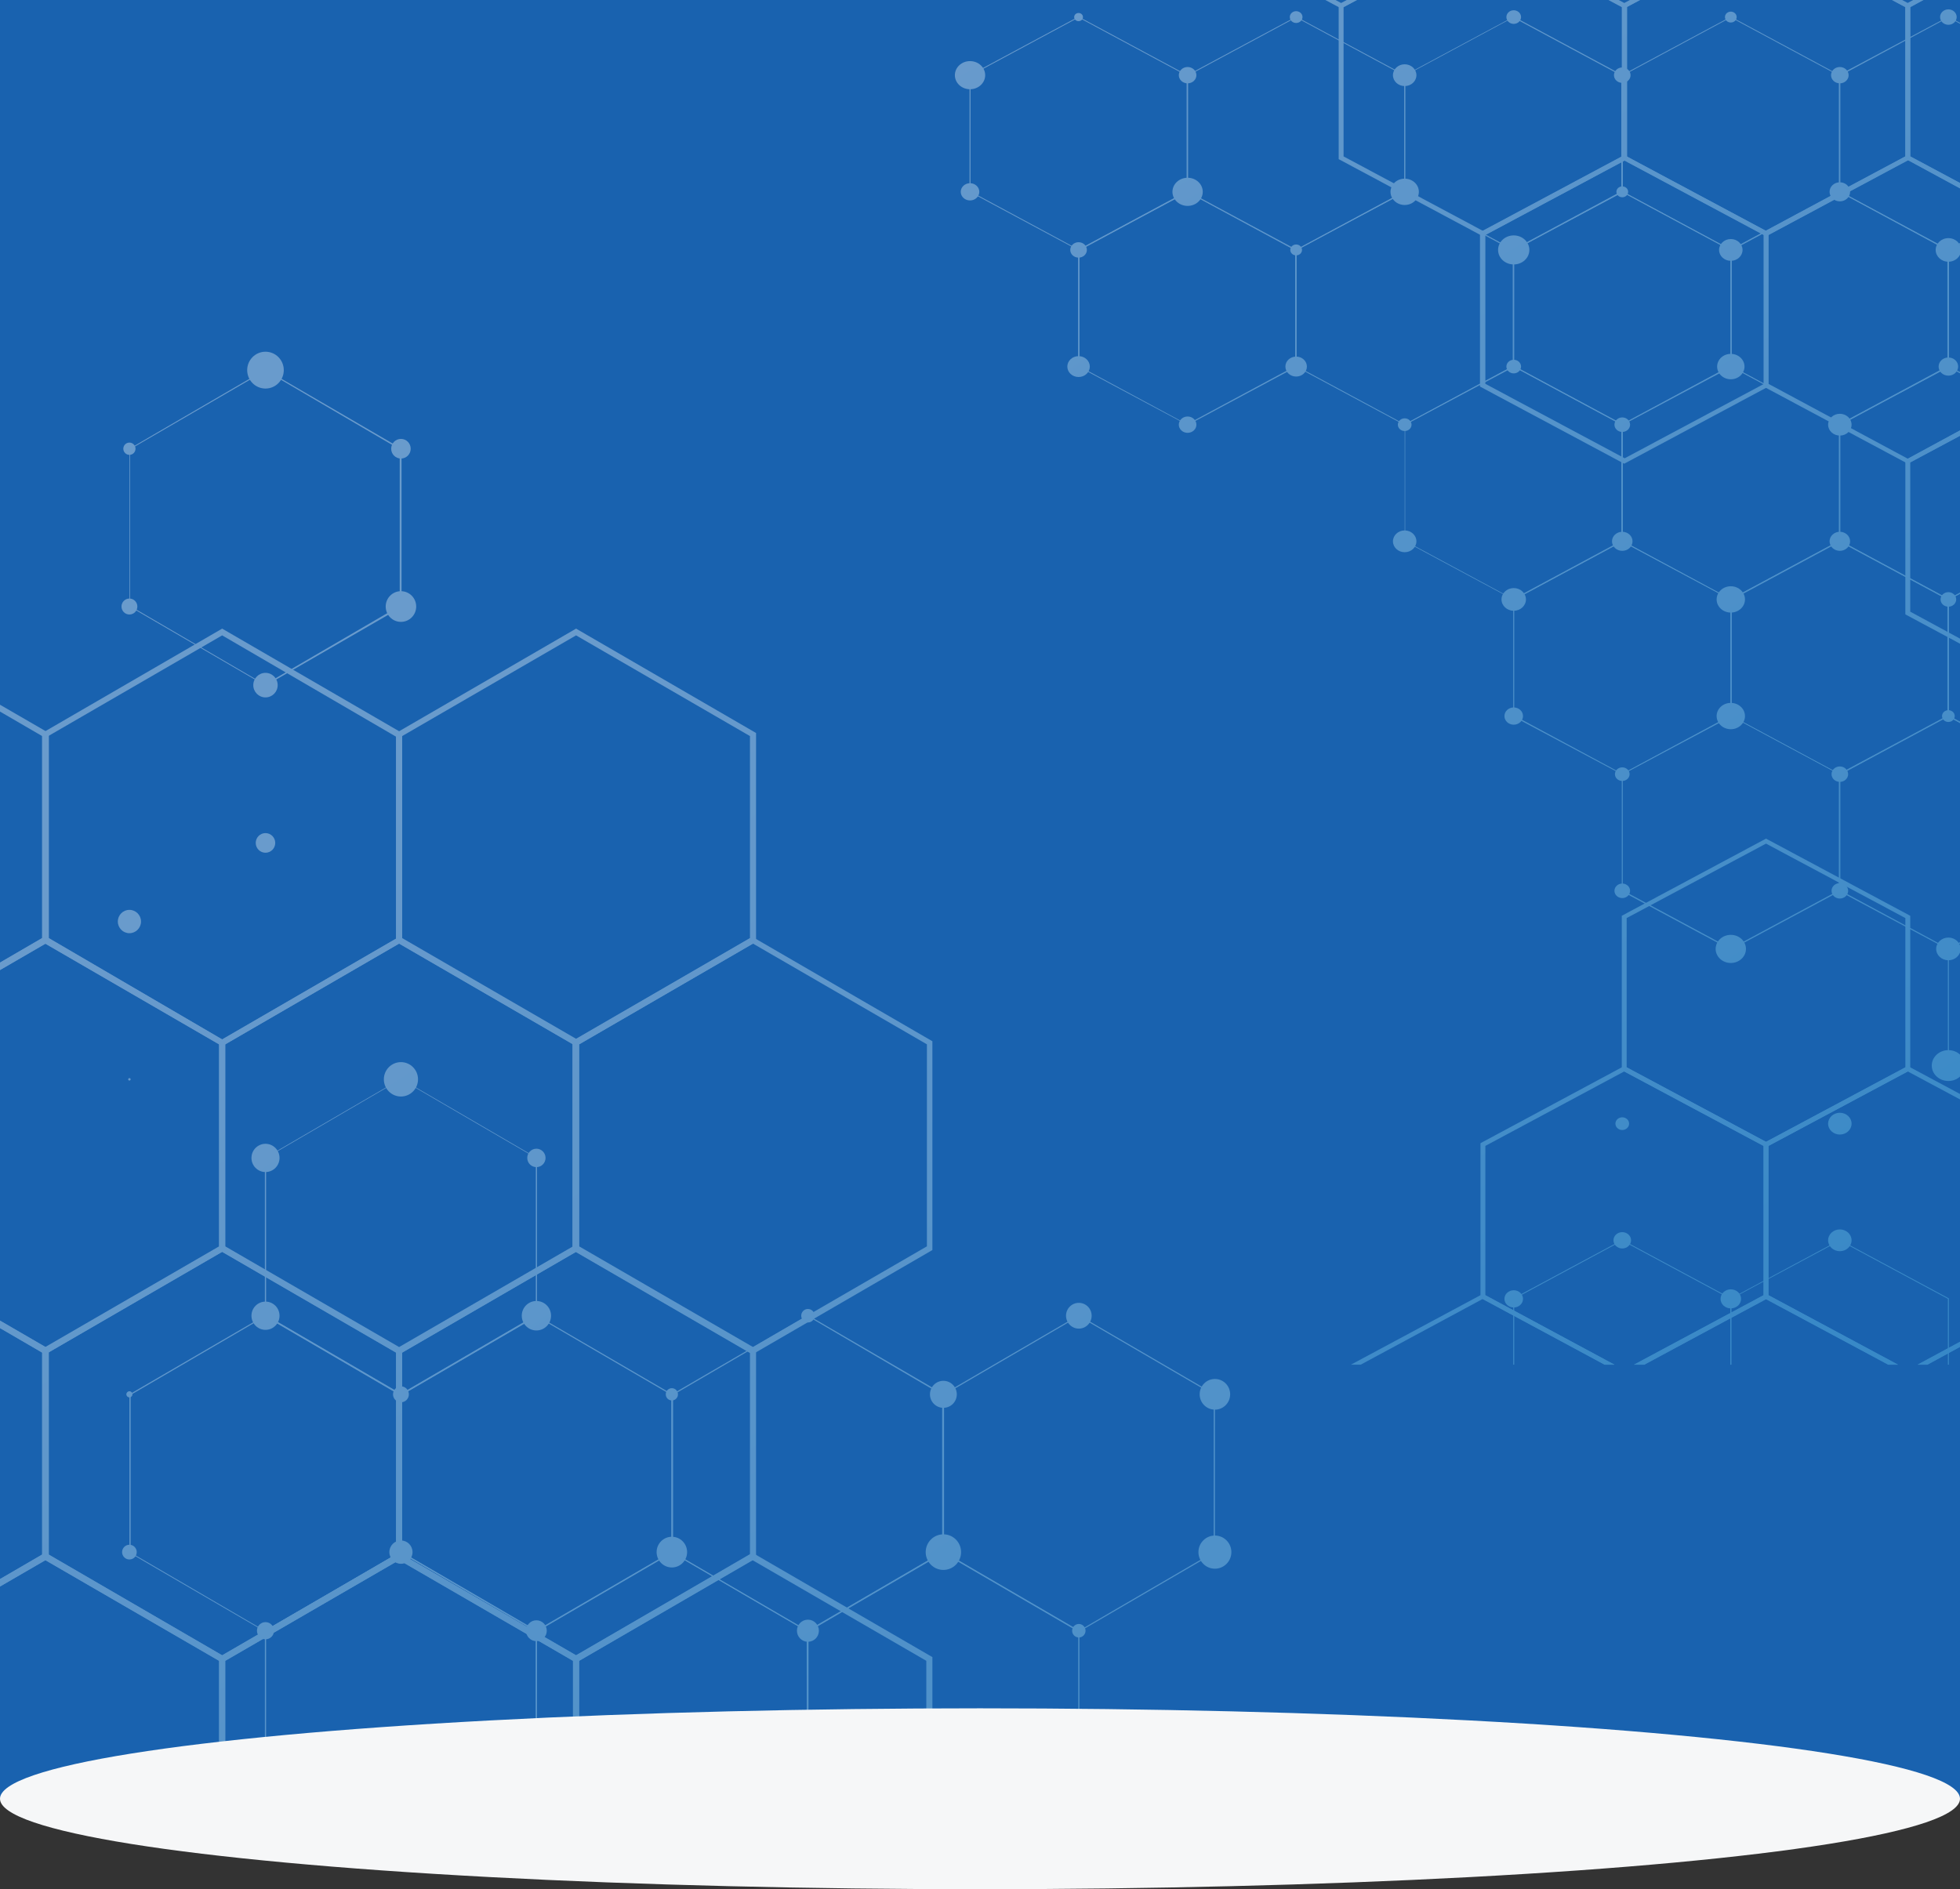 <svg width="390" height="376" viewBox="0 0 390 376" fill="none" xmlns="http://www.w3.org/2000/svg">
<rect x="0" y="0" width="390" height="376" fill="#333333" stroke="none"/>
<g clip-path="url(#clip0_201_1738)">
<rect width="390" height="358" fill="#1962AF"/>
<g opacity="0.4">
<path d="M214.614 49.832L192.918 38.178V14.962L214.614 3.309L236.309 14.962V38.269L214.614 49.832ZM193.113 38.088L214.614 49.651L236.114 38.088V15.052L214.614 3.489L193.113 15.052V38.088Z" fill="url(#paint0_linear_201_1738)"/>
<path d="M257.907 49.832L236.211 38.178V14.962L257.907 3.309L279.602 14.962V38.269L257.907 49.832ZM236.406 38.088L257.907 49.651L279.407 38.088V15.052L257.907 3.489L236.406 15.052V38.088Z" fill="url(#paint1_linear_201_1738)"/>
<path d="M301.2 49.832L279.504 38.178V14.962L301.2 3.309L322.895 14.962V38.269L301.2 49.832ZM279.602 38.088L301.102 49.651L322.603 38.088V15.052L301.102 3.489L279.602 15.052V38.088Z" fill="url(#paint2_linear_201_1738)"/>
<path d="M344.396 49.832L322.701 38.178V14.962L344.396 3.309L366.091 14.962V38.269L344.396 49.832ZM322.895 38.088L344.396 49.651L365.896 38.088V15.052L344.396 3.489L322.895 15.052V38.088Z" fill="url(#paint3_linear_201_1738)"/>
<path d="M392.942 46.85L387.689 49.651L366.188 38.088V15.052L387.689 3.489L392.942 6.29V6.109L387.689 3.309L365.994 14.872V14.962V38.178L387.591 49.832H387.689L392.942 47.031V46.85Z" fill="url(#paint4_linear_201_1738)"/>
<path d="M236.309 84.611L214.517 72.957V49.741L236.212 38.088L257.907 49.741V73.048L236.309 84.611ZM214.711 72.867L236.212 84.43L257.712 72.867V49.831L236.309 38.269L214.808 49.831V72.867H214.711Z" fill="url(#paint5_linear_201_1738)"/>
<path d="M279.504 84.611L257.809 72.957V49.741L279.504 38.088L301.199 49.741V73.048L279.504 84.611ZM258.004 72.867L279.504 84.43L301.005 72.867V49.831L279.504 38.269L258.004 49.831V72.867Z" fill="url(#paint6_linear_201_1738)"/>
<path d="M322.797 84.611L301.102 72.957V49.741L322.797 38.088L344.492 49.741V73.048L322.797 84.611ZM301.297 72.867L322.797 84.43L344.298 72.867V49.831L322.797 38.269L301.297 49.831V72.867Z" fill="url(#paint7_linear_201_1738)"/>
<path d="M366.091 84.611L344.396 72.957V49.741L366.091 38.088L387.786 49.741V73.048L366.091 84.611ZM344.493 72.867L365.993 84.43L387.494 72.867V49.831L366.091 38.269L344.59 49.831V72.867H344.493Z" fill="url(#paint8_linear_201_1738)"/>
<path d="M392.942 75.668L387.786 72.867V49.832L392.942 47.031V46.851L387.591 49.651V49.741V72.958L392.942 75.848V75.668Z" fill="url(#paint9_linear_201_1738)"/>
<path d="M301.201 119.39L279.505 107.736V84.43L301.201 72.776L322.896 84.43V107.736L301.201 119.39ZM279.603 107.646L301.103 119.209L322.604 107.646V84.52L301.103 72.957L279.603 84.52V107.646Z" fill="url(#paint10_linear_201_1738)"/>
<path d="M344.396 119.39L322.701 107.736V84.43L344.396 72.776L366.091 84.43V107.736L344.396 119.39ZM322.895 107.646L344.396 119.209L365.896 107.646V84.52L344.396 72.957L322.895 84.52V107.646Z" fill="url(#paint11_linear_201_1738)"/>
<path d="M392.942 116.408L387.689 119.208L366.188 107.646V84.61L387.689 73.047L392.942 75.847V75.667L387.689 72.866L365.994 84.429V84.519V107.736L387.591 119.389H387.689L392.942 116.589V116.408Z" fill="url(#paint12_linear_201_1738)"/>
<path d="M322.797 154.169L301.102 142.606V119.3L322.797 107.646L344.492 119.3V142.606L322.797 154.169ZM301.297 142.426L322.797 153.989L344.298 142.426V119.3L322.797 107.827L301.297 119.39V142.426Z" fill="url(#paint13_linear_201_1738)"/>
<path d="M366.091 154.169L344.396 142.516V119.209L366.091 107.556L387.786 119.209V142.516L366.091 154.169ZM344.493 142.425L365.993 153.988L387.494 142.425V119.299L366.091 107.827L344.59 119.39V142.425H344.493Z" fill="url(#paint14_linear_201_1738)"/>
<path d="M392.942 145.225L387.786 142.425V119.389L392.942 116.589V116.408L387.591 119.209V119.299V142.606L392.942 145.496V145.225Z" fill="url(#paint15_linear_201_1738)"/>
<path d="M344.396 189.04L322.701 177.387V154.08L344.396 142.427L366.091 154.08V177.387L344.396 189.04ZM322.895 177.206L344.396 188.769L365.896 177.206V154.08L344.396 142.517L322.895 154.08V177.206Z" fill="url(#paint16_linear_201_1738)"/>
<path d="M392.942 185.969L387.689 188.769L366.188 177.206V154.17L387.689 142.607L392.942 145.498V145.227L387.689 142.427L365.994 153.99V154.08V177.387L387.591 188.95L387.689 189.04L392.942 186.149V185.969Z" fill="url(#paint17_linear_201_1738)"/>
<path d="M392.942 214.784L387.786 212.074V188.948L392.942 186.147V185.967L387.591 188.858V212.164L392.942 215.055V214.784Z" fill="url(#paint18_linear_201_1738)"/>
<path d="M301.297 271.605V258.506L322.797 246.943L344.298 258.506V271.605H344.492V258.416L322.797 246.763L301.102 258.416V271.605H301.297Z" fill="url(#paint19_linear_201_1738)"/>
<path d="M344.494 271.605V258.506L366.092 246.943L387.592 258.506V271.605H387.787V258.416L366.092 246.763L344.397 258.416H344.299V271.605H344.494Z" fill="url(#paint20_linear_201_1738)"/>
<path d="M294.585 -34V-14.216L266.858 0.599L239.131 -14.216V-34H238.158V-13.674L266.858 1.683L295.557 -13.674V-34H294.585Z" fill="url(#paint21_linear_201_1738)"/>
<path d="M350.914 -34V-14.216L323.187 0.599L295.557 -14.216V-34H294.584V-13.674L323.187 1.683L351.886 -13.674V-34H350.914Z" fill="url(#paint22_linear_201_1738)"/>
<path d="M351.886 -14.216V-34H350.913V-13.674L379.613 1.683L392.941 -5.544V-6.538L379.613 0.599L351.886 -14.216Z" fill="url(#paint23_linear_201_1738)"/>
<path d="M295.07 47.031L266.37 31.674V0.96L295.07 -14.398L323.77 0.96V31.674L295.07 47.031ZM267.343 31.132L295.07 45.947L322.797 31.132V1.411L295.07 -13.404L267.343 1.411V31.132Z" fill="url(#paint24_linear_201_1738)"/>
<path d="M351.401 47.031L322.701 31.674V0.96L351.401 -14.398L380.1 0.96V31.674L351.401 47.031ZM323.674 31.132L351.401 45.947L379.128 31.132V1.411L351.401 -13.404L323.674 1.411V31.132Z" fill="url(#paint25_linear_201_1738)"/>
<path d="M392.942 37.998L380.1 31.132V1.411L392.942 -5.544V-6.538L379.127 0.869V31.584L392.942 39.081V37.998Z" fill="url(#paint26_linear_201_1738)"/>
<path d="M323.187 92.291L294.487 76.934V46.219L323.187 30.862L351.887 46.219V76.934L323.187 92.291ZM295.557 76.392L323.284 91.207L351.011 76.392V46.761L323.284 31.946L295.557 46.761V76.392Z" fill="url(#paint27_linear_201_1738)"/>
<path d="M392.941 84.07L379.613 91.297L351.886 76.392V46.761L379.613 31.856L392.941 39.083V37.999L379.613 30.862L350.913 46.219V76.934L379.613 92.291L392.941 85.154V84.07Z" fill="url(#paint28_linear_201_1738)"/>
<path d="M392.942 128.694L380.1 121.738V92.018L392.942 85.152V84.068L379.127 91.566V122.28L392.942 129.688V128.694Z" fill="url(#paint29_linear_201_1738)"/>
<path d="M351.401 228.336L322.701 212.979V182.264L351.401 166.907L380.1 182.264V212.979L351.401 228.336ZM323.674 212.436L351.401 227.252L379.128 212.436V182.716L351.401 167.901L323.674 182.716V212.436Z" fill="url(#paint30_linear_201_1738)"/>
<path d="M321.241 271.606L295.557 257.785V228.064L323.187 213.249L350.914 228.064V257.785L325.132 271.606H327.175L351.886 258.327V227.522L323.187 212.165L294.584 227.522V258.327L319.295 271.606H321.241Z" fill="url(#paint31_linear_201_1738)"/>
<path d="M379.613 213.249L392.941 220.386V219.302L379.613 212.165L350.913 227.522V258.327L375.721 271.606H377.667L351.886 257.785V228.064L379.613 213.249Z" fill="url(#paint32_linear_201_1738)"/>
<path d="M392.943 265.464L381.56 271.607H383.506L392.943 266.458V265.464Z" fill="url(#paint33_linear_201_1738)"/>
<path d="M270.748 271.605L295.07 258.506L319.295 271.605H321.24L295.07 257.513L268.802 271.605H270.748Z" fill="url(#paint34_linear_201_1738)"/>
<path d="M327.176 271.605L351.401 258.506L375.723 271.605H377.669L351.401 257.513L325.133 271.605H327.176Z" fill="url(#paint35_linear_201_1738)"/>
<path d="M392.943 265.464L381.56 271.607H383.506L392.943 266.458V265.464Z" fill="url(#paint36_linear_201_1738)"/>
<path d="M193.016 17.763C194.682 17.763 196.032 16.509 196.032 14.963C196.032 13.416 194.682 12.162 193.016 12.162C191.35 12.162 190 13.416 190 14.963C190 16.509 191.35 17.763 193.016 17.763Z" fill="url(#paint37_linear_201_1738)"/>
<path d="M193.015 39.895C194.036 39.895 194.864 39.126 194.864 38.178C194.864 37.23 194.036 36.462 193.015 36.462C191.995 36.462 191.167 37.23 191.167 38.178C191.167 39.126 191.995 39.895 193.015 39.895Z" fill="url(#paint38_linear_201_1738)"/>
<path d="M214.614 51.276C215.528 51.276 216.268 50.589 216.268 49.741C216.268 48.893 215.528 48.205 214.614 48.205C213.701 48.205 212.96 48.893 212.96 49.741C212.96 50.589 213.701 51.276 214.614 51.276Z" fill="url(#paint39_linear_201_1738)"/>
<path d="M214.614 4.212C215.097 4.212 215.489 3.848 215.489 3.399C215.489 2.95 215.097 2.586 214.614 2.586C214.13 2.586 213.738 2.95 213.738 3.399C213.738 3.848 214.13 4.212 214.614 4.212Z" fill="url(#paint40_linear_201_1738)"/>
<path d="M236.309 16.588C237.276 16.588 238.06 15.86 238.06 14.962C238.06 14.064 237.276 13.336 236.309 13.336C235.342 13.336 234.558 14.064 234.558 14.962C234.558 15.86 235.342 16.588 236.309 16.588Z" fill="url(#paint41_linear_201_1738)"/>
<path d="M236.309 40.979C237.975 40.979 239.325 39.725 239.325 38.178C239.325 36.632 237.975 35.378 236.309 35.378C234.643 35.378 233.293 36.632 233.293 38.178C233.293 39.725 234.643 40.979 236.309 40.979Z" fill="url(#paint42_linear_201_1738)"/>
<path d="M257.906 4.572C258.605 4.572 259.171 4.047 259.171 3.398C259.171 2.749 258.605 2.224 257.906 2.224C257.208 2.224 256.642 2.749 256.642 3.398C256.642 4.047 257.208 4.572 257.906 4.572Z" fill="url(#paint43_linear_201_1738)"/>
<path d="M279.504 17.131C280.794 17.131 281.839 16.16 281.839 14.963C281.839 13.766 280.794 12.795 279.504 12.795C278.215 12.795 277.169 13.766 277.169 14.963C277.169 16.16 278.215 17.131 279.504 17.131Z" fill="url(#paint44_linear_201_1738)"/>
<path d="M279.504 40.798C281.063 40.798 282.326 39.625 282.326 38.178C282.326 36.731 281.063 35.559 279.504 35.559C277.946 35.559 276.683 36.731 276.683 38.178C276.683 39.625 277.946 40.798 279.504 40.798Z" fill="url(#paint45_linear_201_1738)"/>
<path d="M301.2 4.754C302.006 4.754 302.659 4.147 302.659 3.399C302.659 2.651 302.006 2.044 301.2 2.044C300.394 2.044 299.74 2.651 299.74 3.399C299.74 4.147 300.394 4.754 301.2 4.754Z" fill="url(#paint46_linear_201_1738)"/>
<path d="M322.798 16.498C323.711 16.498 324.452 15.811 324.452 14.963C324.452 14.114 323.711 13.427 322.798 13.427C321.884 13.427 321.144 14.114 321.144 14.963C321.144 15.811 321.884 16.498 322.798 16.498Z" fill="url(#paint47_linear_201_1738)"/>
<path d="M322.799 39.262C323.444 39.262 323.966 38.776 323.966 38.178C323.966 37.579 323.444 37.094 322.799 37.094C322.154 37.094 321.631 37.579 321.631 38.178C321.631 38.776 322.154 39.262 322.799 39.262Z" fill="url(#paint48_linear_201_1738)"/>
<path d="M344.395 4.483C345.04 4.483 345.563 3.998 345.563 3.399C345.563 2.801 345.04 2.315 344.395 2.315C343.751 2.315 343.228 2.801 343.228 3.399C343.228 3.998 343.751 4.483 344.395 4.483Z" fill="url(#paint49_linear_201_1738)"/>
<path d="M366.09 16.588C367.057 16.588 367.841 15.86 367.841 14.962C367.841 14.064 367.057 13.336 366.09 13.336C365.123 13.336 364.339 14.064 364.339 14.962C364.339 15.86 365.123 16.588 366.09 16.588Z" fill="url(#paint50_linear_201_1738)"/>
<path d="M366.091 40.075C367.219 40.075 368.134 39.226 368.134 38.178C368.134 37.131 367.219 36.281 366.091 36.281C364.963 36.281 364.048 37.131 364.048 38.178C364.048 39.226 364.963 40.075 366.091 40.075Z" fill="url(#paint51_linear_201_1738)"/>
<path d="M387.689 4.935C388.602 4.935 389.342 4.247 389.342 3.399C389.342 2.551 388.602 1.863 387.689 1.863C386.775 1.863 386.035 2.551 386.035 3.399C386.035 4.247 386.775 4.935 387.689 4.935Z" fill="url(#paint52_linear_201_1738)"/>
<path d="M214.614 75.035C215.849 75.035 216.851 74.105 216.851 72.958C216.851 71.81 215.849 70.88 214.614 70.88C213.378 70.88 212.376 71.81 212.376 72.958C212.376 74.105 213.378 75.035 214.614 75.035Z" fill="url(#paint53_linear_201_1738)"/>
<path d="M257.907 50.826C258.552 50.826 259.075 50.341 259.075 49.742C259.075 49.144 258.552 48.658 257.907 48.658C257.262 48.658 256.74 49.144 256.74 49.742C256.74 50.341 257.262 50.826 257.907 50.826Z" fill="url(#paint54_linear_201_1738)"/>
<path d="M257.906 74.945C259.088 74.945 260.046 74.056 260.046 72.958C260.046 71.861 259.088 70.971 257.906 70.971C256.724 70.971 255.766 71.861 255.766 72.958C255.766 74.056 256.724 74.945 257.906 74.945Z" fill="url(#paint55_linear_201_1738)"/>
<path d="M279.505 85.786C280.257 85.786 280.867 85.22 280.867 84.522C280.867 83.823 280.257 83.257 279.505 83.257C278.752 83.257 278.143 83.823 278.143 84.522C278.143 85.22 278.752 85.786 279.505 85.786Z" fill="url(#paint56_linear_201_1738)"/>
<path d="M301.2 52.633C302.92 52.633 304.313 51.339 304.313 49.742C304.313 48.146 302.92 46.852 301.2 46.852C299.481 46.852 298.087 48.146 298.087 49.742C298.087 51.339 299.481 52.633 301.2 52.633Z" fill="url(#paint57_linear_201_1738)"/>
<path d="M344.396 51.91C345.685 51.91 346.731 50.94 346.731 49.742C346.731 48.545 345.685 47.574 344.396 47.574C343.106 47.574 342.061 48.545 342.061 49.742C342.061 50.94 343.106 51.91 344.396 51.91Z" fill="url(#paint58_linear_201_1738)"/>
<path d="M366.091 86.69C367.381 86.69 368.426 85.719 368.426 84.522C368.426 83.324 367.381 82.353 366.091 82.353C364.802 82.353 363.756 83.324 363.756 84.522C363.756 85.719 364.802 86.69 366.091 86.69Z" fill="url(#paint59_linear_201_1738)"/>
<path d="M344.396 75.487C345.9 75.487 347.12 74.355 347.12 72.958C347.12 71.561 345.9 70.429 344.396 70.429C342.891 70.429 341.672 71.561 341.672 72.958C341.672 74.355 342.891 75.487 344.396 75.487Z" fill="url(#paint60_linear_201_1738)"/>
<path d="M387.688 52.091C389.085 52.091 390.218 51.039 390.218 49.742C390.218 48.445 389.085 47.394 387.688 47.394C386.291 47.394 385.159 48.445 385.159 49.742C385.159 51.039 386.291 52.091 387.688 52.091Z" fill="url(#paint61_linear_201_1738)"/>
<path d="M236.309 86.147C237.276 86.147 238.06 85.419 238.06 84.521C238.06 83.623 237.276 82.894 236.309 82.894C235.342 82.894 234.558 83.623 234.558 84.521C234.558 85.419 235.342 86.147 236.309 86.147Z" fill="url(#paint62_linear_201_1738)"/>
<path d="M301.2 74.313C302.006 74.313 302.659 73.706 302.659 72.958C302.659 72.209 302.006 71.603 301.2 71.603C300.394 71.603 299.74 72.209 299.74 72.958C299.74 73.706 300.394 74.313 301.2 74.313Z" fill="url(#paint63_linear_201_1738)"/>
<path d="M322.798 85.967C323.658 85.967 324.355 85.32 324.355 84.522C324.355 83.723 323.658 83.076 322.798 83.076C321.939 83.076 321.242 83.723 321.242 84.522C321.242 85.32 321.939 85.967 322.798 85.967Z" fill="url(#paint64_linear_201_1738)"/>
<path d="M387.688 120.746C388.548 120.746 389.245 120.099 389.245 119.301C389.245 118.503 388.548 117.855 387.688 117.855C386.829 117.855 386.132 118.503 386.132 119.301C386.132 120.099 386.829 120.746 387.688 120.746Z" fill="url(#paint65_linear_201_1738)"/>
<path d="M366.091 109.633C367.219 109.633 368.134 108.784 368.134 107.736C368.134 106.688 367.219 105.839 366.091 105.839C364.963 105.839 364.048 106.688 364.048 107.736C364.048 108.784 364.963 109.633 366.091 109.633Z" fill="url(#paint66_linear_201_1738)"/>
<path d="M387.688 74.765C388.763 74.765 389.634 73.956 389.634 72.958C389.634 71.96 388.763 71.151 387.688 71.151C386.613 71.151 385.742 71.96 385.742 72.958C385.742 73.956 386.613 74.765 387.688 74.765Z" fill="url(#paint67_linear_201_1738)"/>
<path d="M279.504 109.905C280.794 109.905 281.839 108.935 281.839 107.737C281.839 106.54 280.794 105.569 279.504 105.569C278.215 105.569 277.169 106.54 277.169 107.737C277.169 108.935 278.215 109.905 279.504 109.905Z" fill="url(#paint68_linear_201_1738)"/>
<path d="M301.2 121.558C302.544 121.558 303.632 120.547 303.632 119.299C303.632 118.052 302.544 117.041 301.2 117.041C299.857 117.041 298.768 118.052 298.768 119.299C298.768 120.547 299.857 121.558 301.2 121.558Z" fill="url(#paint69_linear_201_1738)"/>
<path d="M322.797 155.433C323.603 155.433 324.257 154.826 324.257 154.078C324.257 153.329 323.603 152.723 322.797 152.723C321.991 152.723 321.338 153.329 321.338 154.078C321.338 154.826 321.991 155.433 322.797 155.433Z" fill="url(#paint70_linear_201_1738)"/>
<path d="M301.2 144.233C302.22 144.233 303.048 143.464 303.048 142.516C303.048 141.568 302.22 140.8 301.2 140.8C300.179 140.8 299.351 141.568 299.351 142.516C299.351 143.464 300.179 144.233 301.2 144.233Z" fill="url(#paint71_linear_201_1738)"/>
<path d="M322.798 109.633C323.926 109.633 324.841 108.784 324.841 107.736C324.841 106.688 323.926 105.839 322.798 105.839C321.67 105.839 320.755 106.688 320.755 107.736C320.755 108.784 321.67 109.633 322.798 109.633Z" fill="url(#paint72_linear_201_1738)"/>
<path d="M344.395 145.134C345.953 145.134 347.216 143.961 347.216 142.514C347.216 141.067 345.953 139.895 344.395 139.895C342.836 139.895 341.573 141.067 341.573 142.514C341.573 143.961 342.836 145.134 344.395 145.134Z" fill="url(#paint73_linear_201_1738)"/>
<path d="M366.09 155.614C367.004 155.614 367.744 154.927 367.744 154.079C367.744 153.231 367.004 152.543 366.09 152.543C365.177 152.543 364.437 153.231 364.437 154.079C364.437 154.927 365.177 155.614 366.09 155.614Z" fill="url(#paint74_linear_201_1738)"/>
<path d="M344.395 121.919C345.953 121.919 347.216 120.746 347.216 119.299C347.216 117.853 345.953 116.68 344.395 116.68C342.836 116.68 341.573 117.853 341.573 119.299C341.573 120.746 342.836 121.919 344.395 121.919Z" fill="url(#paint75_linear_201_1738)"/>
<path d="M387.688 143.691C388.387 143.691 388.953 143.166 388.953 142.517C388.953 141.869 388.387 141.343 387.688 141.343C386.99 141.343 386.423 141.869 386.423 142.517C386.423 143.166 386.99 143.691 387.688 143.691Z" fill="url(#paint76_linear_201_1738)"/>
<path d="M322.797 224.902C323.549 224.902 324.159 224.336 324.159 223.638C324.159 222.939 323.549 222.373 322.797 222.373C322.045 222.373 321.435 222.939 321.435 223.638C321.435 224.336 322.045 224.902 322.797 224.902Z" fill="url(#paint77_linear_201_1738)"/>
<path d="M322.798 178.74C323.658 178.74 324.355 178.093 324.355 177.295C324.355 176.497 323.658 175.85 322.798 175.85C321.939 175.85 321.242 176.497 321.242 177.295C321.242 178.093 321.939 178.74 322.798 178.74Z" fill="url(#paint78_linear_201_1738)"/>
<path d="M344.394 191.658C346.06 191.658 347.41 190.405 347.41 188.858C347.41 187.311 346.06 186.058 344.394 186.058C342.729 186.058 341.378 187.311 341.378 188.858C341.378 190.405 342.729 191.658 344.394 191.658Z" fill="url(#paint79_linear_201_1738)"/>
<path d="M366.09 178.832C367.004 178.832 367.744 178.145 367.744 177.296C367.744 176.448 367.004 175.761 366.09 175.761C365.177 175.761 364.437 176.448 364.437 177.296C364.437 178.145 365.177 178.832 366.09 178.832Z" fill="url(#paint80_linear_201_1738)"/>
<path d="M387.69 191.116C389.033 191.116 390.122 190.105 390.122 188.858C390.122 187.611 389.033 186.6 387.69 186.6C386.346 186.6 385.257 187.611 385.257 188.858C385.257 190.105 386.346 191.116 387.69 191.116Z" fill="url(#paint81_linear_201_1738)"/>
<path d="M387.689 215.147C389.515 215.147 390.996 213.772 390.996 212.075C390.996 210.379 389.515 209.004 387.689 209.004C385.862 209.004 384.381 210.379 384.381 212.075C384.381 213.772 385.862 215.147 387.689 215.147Z" fill="url(#paint82_linear_201_1738)"/>
<path d="M322.798 248.48C323.765 248.48 324.549 247.752 324.549 246.854C324.549 245.956 323.765 245.228 322.798 245.228C321.831 245.228 321.047 245.956 321.047 246.854C321.047 247.752 321.831 248.48 322.798 248.48Z" fill="url(#paint83_linear_201_1738)"/>
<path d="M366.091 225.806C367.381 225.806 368.426 224.835 368.426 223.638C368.426 222.44 367.381 221.47 366.091 221.47C364.802 221.47 363.756 222.44 363.756 223.638C363.756 224.835 364.802 225.806 366.091 225.806Z" fill="url(#paint84_linear_201_1738)"/>
<path d="M366.091 249.022C367.381 249.022 368.426 248.051 368.426 246.854C368.426 245.656 367.381 244.686 366.091 244.686C364.802 244.686 363.756 245.656 363.756 246.854C363.756 248.051 364.802 249.022 366.091 249.022Z" fill="url(#paint85_linear_201_1738)"/>
<path d="M301.2 260.224C302.22 260.224 303.048 259.455 303.048 258.507C303.048 257.559 302.22 256.791 301.2 256.791C300.179 256.791 299.351 257.559 299.351 258.507C299.351 259.455 300.179 260.224 301.2 260.224Z" fill="url(#paint86_linear_201_1738)"/>
<path d="M344.396 260.404C345.524 260.404 346.439 259.555 346.439 258.507C346.439 257.46 345.524 256.61 344.396 256.61C343.267 256.61 342.353 257.46 342.353 258.507C342.353 259.555 343.267 260.404 344.396 260.404Z" fill="url(#paint87_linear_201_1738)"/>
</g>
<g opacity="0.4">
<path d="M52.826 136.476L25.752 120.711V89.305L52.826 73.54L79.901 89.305V120.834L52.826 136.476ZM25.873 120.589L52.705 136.232L79.536 120.589V89.427L52.826 73.784L25.873 89.427V120.589Z" fill="url(#paint88_linear_201_1738)"/>
<path d="M79.781 277.753L52.706 261.988V230.459L79.781 214.694L106.856 230.459V261.988L79.781 277.753ZM52.949 261.744L79.781 277.386L106.613 261.744V230.459L79.781 214.817L52.949 230.459V261.744Z" fill="url(#paint89_linear_201_1738)"/>
<path d="M52.826 324.801L25.752 309.037V277.508L52.826 261.743L79.901 277.508V309.037L52.826 324.801ZM25.873 308.914L52.705 324.557L79.536 308.914V277.63L52.826 261.987L25.994 277.63V308.914H25.873Z" fill="url(#paint90_linear_201_1738)"/>
<path d="M106.733 324.801L79.659 309.037V277.508L106.733 261.743L133.808 277.508V309.037L106.733 324.801ZM79.901 308.914L106.733 324.557L133.565 308.914V277.63L106.733 261.987L79.901 277.63V308.914Z" fill="url(#paint91_linear_201_1738)"/>
<path d="M160.762 324.801L133.688 309.037V277.508L160.762 261.743L187.837 277.508V309.037L160.762 324.801ZM133.809 308.914L160.641 324.557L187.472 308.914V277.63L160.762 261.987L133.93 277.63V308.914H133.809Z" fill="url(#paint92_linear_201_1738)"/>
<path d="M214.667 324.801L187.592 309.037V277.508L214.667 261.743L241.741 277.508V309.037L214.667 324.801ZM187.835 308.914L214.667 324.557L241.499 308.914V277.63L214.667 261.987L187.835 277.63V308.914Z" fill="url(#paint93_linear_201_1738)"/>
<path d="M79.781 371.849L52.706 356.085V324.556L79.781 308.791L106.856 324.556V356.085L79.781 371.849ZM52.949 355.962L79.781 371.605L106.613 355.962V324.678L79.781 309.035L52.949 324.678V355.962Z" fill="url(#paint94_linear_201_1738)"/>
<path d="M133.686 371.849L106.611 356.085V324.556L133.686 308.791L160.761 324.556V356.085L133.686 371.849ZM106.854 355.962L133.686 371.605L160.518 355.962V324.678L133.686 309.035L106.854 324.678V355.962Z" fill="url(#paint95_linear_201_1738)"/>
<path d="M187.715 371.849L160.64 356.085V324.556L187.715 308.791L214.789 324.556V356.085L187.715 371.849ZM160.883 355.962L187.715 371.605L214.547 355.962V324.678L187.715 309.035L160.883 324.678V355.962Z" fill="url(#paint96_linear_201_1738)"/>
<path d="M25.873 389.446V371.727L52.826 356.084L79.658 371.727V389.446H79.901V371.604L52.826 355.84L25.752 371.604H25.63V389.446H25.873Z" fill="url(#paint97_linear_201_1738)"/>
<path d="M79.901 389.446V371.727L106.733 356.084L133.686 371.727V389.446H133.808V371.604L106.855 355.84H106.733L79.659 371.604V389.446H79.901Z" fill="url(#paint98_linear_201_1738)"/>
<path d="M133.809 389.446V371.727L160.762 356.084L187.594 371.727V389.446H187.837V371.604L160.762 355.84L133.688 371.604V389.446H133.809Z" fill="url(#paint99_linear_201_1738)"/>
<path d="M187.835 389.446V371.727L214.667 356.084L241.62 371.727V389.446H241.863V371.604L214.788 355.84H214.667L187.714 371.604H187.592V389.446H187.835Z" fill="url(#paint100_linear_201_1738)"/>
<path d="M-8 135.625V136.969L8.39 146.501V186.707L-8 196.239V197.706L9.726 187.44V145.89L-8 135.625Z" fill="url(#paint101_linear_201_1738)"/>
<path d="M44.206 208.212L8.39 187.437V145.887L44.206 125.112L80.022 145.887V187.437L44.206 208.212ZM9.726 186.704L44.206 206.868L78.808 186.826V146.621L44.206 126.457L9.604 146.498V186.704H9.726Z" fill="url(#paint102_linear_201_1738)"/>
<path d="M114.625 208.212L78.809 187.437V145.887L114.625 125.112L150.441 145.887V187.437L114.625 208.212ZM80.023 186.704L114.625 206.746L149.227 186.704V146.498L114.625 126.457L80.023 146.498V186.704Z" fill="url(#paint103_linear_201_1738)"/>
<path d="M8.998 186.34L-8 196.238V197.705L8.998 187.806L43.6 207.848V248.054L8.998 268.095L-8 258.197V259.663L8.998 269.562L44.814 248.787V207.237L8.998 186.34Z" fill="url(#paint104_linear_201_1738)"/>
<path d="M79.415 269.562L43.599 248.787V207.237L79.415 186.462L115.231 207.237V248.787L79.415 269.562ZM44.813 248.054L79.415 268.096L114.017 248.054V207.848L79.415 187.806L44.813 207.848V248.054Z" fill="url(#paint105_linear_201_1738)"/>
<path d="M149.713 269.562L113.896 248.787V207.237L149.713 186.462L185.529 207.237V248.787L149.713 269.562ZM115.232 248.054L149.834 268.096L184.436 248.054V207.848L149.834 187.806L115.232 207.848V248.054Z" fill="url(#paint106_linear_201_1738)"/>
<path d="M-8 258.196V259.663L8.39 269.195V309.401L-8 318.933V320.399L9.726 310.134V268.462L-8 258.196Z" fill="url(#paint107_linear_201_1738)"/>
<path d="M44.206 330.91L8.39 310.135V268.585L44.206 247.81L80.022 268.585V310.135L44.206 330.91ZM9.726 309.402L44.206 329.444L78.808 309.402V269.196L44.206 249.155L9.604 269.196V309.402H9.726Z" fill="url(#paint108_linear_201_1738)"/>
<path d="M114.625 330.91L78.809 310.135V268.585L114.625 247.81L150.441 268.585V310.135L114.625 330.91ZM80.023 309.402L114.625 329.444L149.227 309.402V269.196L114.625 249.155L80.023 269.196V309.402Z" fill="url(#paint109_linear_201_1738)"/>
<path d="M8.998 309.034L-8 318.933V320.399L8.998 310.501L43.6 330.542V370.748L11.547 389.446H13.975L44.814 371.481V329.809L8.998 309.034Z" fill="url(#paint110_linear_201_1738)"/>
<path d="M76.987 389.446L44.813 370.748V330.542L79.415 310.501L114.017 330.542V370.748L81.844 389.446H84.272L115.231 371.481V329.809L79.415 309.034L43.599 329.809V371.481L74.559 389.446H76.987Z" fill="url(#paint111_linear_201_1738)"/>
<path d="M147.284 389.446L115.232 370.748V330.542L149.712 310.501L184.314 330.542V370.748L152.262 389.446H154.69L185.529 371.481V329.809L149.712 309.034L114.018 329.809V371.481L144.856 389.446H147.284Z" fill="url(#paint112_linear_201_1738)"/>
<path d="M79.779 91.261C80.852 91.261 81.722 90.386 81.722 89.306C81.722 88.226 80.852 87.351 79.779 87.351C78.706 87.351 77.836 88.226 77.836 89.306C77.836 90.386 78.706 91.261 79.779 91.261Z" fill="url(#paint113_linear_201_1738)"/>
<path d="M52.826 138.803C54.167 138.803 55.254 137.709 55.254 136.359C55.254 135.009 54.167 133.915 52.826 133.915C51.485 133.915 50.398 135.009 50.398 136.359C50.398 137.709 51.485 138.803 52.826 138.803Z" fill="url(#paint114_linear_201_1738)"/>
<path d="M25.753 122.303C26.624 122.303 27.331 121.592 27.331 120.715C27.331 119.837 26.624 119.126 25.753 119.126C24.881 119.126 24.174 119.837 24.174 120.715C24.174 121.592 24.881 122.303 25.753 122.303Z" fill="url(#paint115_linear_201_1738)"/>
<path d="M25.751 90.53C26.422 90.53 26.965 89.983 26.965 89.308C26.965 88.633 26.422 88.086 25.751 88.086C25.081 88.086 24.537 88.633 24.537 89.308C24.537 89.983 25.081 90.53 25.751 90.53Z" fill="url(#paint116_linear_201_1738)"/>
<path d="M52.826 77.332C54.837 77.332 56.468 75.691 56.468 73.666C56.468 71.641 54.837 70 52.826 70C50.814 70 49.184 71.641 49.184 73.666C49.184 75.691 50.814 77.332 52.826 77.332Z" fill="url(#paint117_linear_201_1738)"/>
<path d="M79.78 123.77C81.456 123.77 82.815 122.403 82.815 120.715C82.815 119.028 81.456 117.66 79.78 117.66C78.104 117.66 76.745 119.028 76.745 120.715C76.745 122.403 78.104 123.77 79.78 123.77Z" fill="url(#paint118_linear_201_1738)"/>
<path d="M52.828 233.268C54.37 233.268 55.62 232.009 55.62 230.457C55.62 228.905 54.37 227.646 52.828 227.646C51.285 227.646 50.035 228.905 50.035 230.457C50.035 232.009 51.285 233.268 52.828 233.268Z" fill="url(#paint119_linear_201_1738)"/>
<path d="M25.753 215.059C25.887 215.059 25.995 214.949 25.995 214.815C25.995 214.68 25.887 214.571 25.753 214.571C25.619 214.571 25.511 214.68 25.511 214.815C25.511 214.949 25.619 215.059 25.753 215.059Z" fill="url(#paint120_linear_201_1738)"/>
<path d="M25.752 185.731C27.026 185.731 28.059 184.691 28.059 183.409C28.059 182.126 27.026 181.087 25.752 181.087C24.478 181.087 23.445 182.126 23.445 183.409C23.445 184.691 24.478 185.731 25.752 185.731Z" fill="url(#paint121_linear_201_1738)"/>
<path d="M52.826 169.718C53.899 169.718 54.769 168.843 54.769 167.763C54.769 166.683 53.899 165.808 52.826 165.808C51.754 165.808 50.884 166.683 50.884 167.763C50.884 168.843 51.754 169.718 52.826 169.718Z" fill="url(#paint122_linear_201_1738)"/>
<path d="M106.733 232.289C107.739 232.289 108.554 231.469 108.554 230.456C108.554 229.444 107.739 228.623 106.733 228.623C105.727 228.623 104.912 229.444 104.912 230.456C104.912 231.469 105.727 232.289 106.733 232.289Z" fill="url(#paint123_linear_201_1738)"/>
<path d="M79.779 218.234C81.656 218.234 83.178 216.702 83.178 214.812C83.178 212.922 81.656 211.391 79.779 211.391C77.901 211.391 76.379 212.922 76.379 214.812C76.379 216.702 77.901 218.234 79.779 218.234Z" fill="url(#paint124_linear_201_1738)"/>
<path d="M106.733 264.796C108.342 264.796 109.647 263.482 109.647 261.863C109.647 260.243 108.342 258.93 106.733 258.93C105.124 258.93 103.819 260.243 103.819 261.863C103.819 263.482 105.124 264.796 106.733 264.796Z" fill="url(#paint125_linear_201_1738)"/>
<path d="M160.761 263.206C161.499 263.206 162.097 262.604 162.097 261.862C162.097 261.119 161.499 260.518 160.761 260.518C160.024 260.518 159.426 261.119 159.426 261.862C159.426 262.604 160.024 263.206 160.761 263.206Z" fill="url(#paint126_linear_201_1738)"/>
<path d="M187.714 280.195C189.189 280.195 190.385 278.992 190.385 277.507C190.385 276.022 189.189 274.818 187.714 274.818C186.239 274.818 185.043 276.022 185.043 277.507C185.043 278.992 186.239 280.195 187.714 280.195Z" fill="url(#paint127_linear_201_1738)"/>
<path d="M214.666 264.43C216.074 264.43 217.216 263.282 217.216 261.864C217.216 260.447 216.074 259.298 214.666 259.298C213.258 259.298 212.117 260.447 212.117 261.864C212.117 263.282 213.258 264.43 214.666 264.43Z" fill="url(#paint128_linear_201_1738)"/>
<path d="M241.742 280.56C243.418 280.56 244.777 279.192 244.777 277.504C244.777 275.817 243.418 274.449 241.742 274.449C240.065 274.449 238.707 275.817 238.707 277.504C238.707 279.192 240.065 280.56 241.742 280.56Z" fill="url(#paint129_linear_201_1738)"/>
<path d="M52.827 326.266C53.765 326.266 54.526 325.5 54.526 324.555C54.526 323.61 53.765 322.844 52.827 322.844C51.888 322.844 51.127 323.61 51.127 324.555C51.127 325.5 51.888 326.266 52.827 326.266Z" fill="url(#paint130_linear_201_1738)"/>
<path d="M25.751 310.378C26.556 310.378 27.208 309.722 27.208 308.912C27.208 308.102 26.556 307.445 25.751 307.445C24.947 307.445 24.294 308.102 24.294 308.912C24.294 309.722 24.947 310.378 25.751 310.378Z" fill="url(#paint131_linear_201_1738)"/>
<path d="M25.751 278.113C26.085 278.113 26.357 277.841 26.357 277.504C26.357 277.167 26.085 276.895 25.751 276.895C25.417 276.895 25.145 277.167 25.145 277.504C25.145 277.841 25.417 278.113 25.751 278.113Z" fill="url(#paint132_linear_201_1738)"/>
<path d="M52.828 264.675C54.37 264.675 55.62 263.417 55.62 261.864C55.62 260.312 54.37 259.054 52.828 259.054C51.285 259.054 50.035 260.312 50.035 261.864C50.035 263.417 51.285 264.675 52.828 264.675Z" fill="url(#paint133_linear_201_1738)"/>
<path d="M79.78 311.236C81.055 311.236 82.087 310.196 82.087 308.914C82.087 307.631 81.055 306.592 79.78 306.592C78.506 306.592 77.474 307.631 77.474 308.914C77.474 310.196 78.506 311.236 79.78 311.236Z" fill="url(#paint134_linear_201_1738)"/>
<path d="M79.78 279.093C80.652 279.093 81.358 278.382 81.358 277.505C81.358 276.627 80.652 275.916 79.78 275.916C78.908 275.916 78.202 276.627 78.202 277.505C78.202 278.382 78.908 279.093 79.78 279.093Z" fill="url(#paint135_linear_201_1738)"/>
<path d="M133.686 278.728C134.357 278.728 134.9 278.181 134.9 277.506C134.9 276.831 134.357 276.284 133.686 276.284C133.016 276.284 132.472 276.831 132.472 277.506C132.472 278.181 133.016 278.728 133.686 278.728Z" fill="url(#paint136_linear_201_1738)"/>
<path d="M160.76 326.756C161.967 326.756 162.945 325.771 162.945 324.556C162.945 323.341 161.967 322.356 160.76 322.356C159.553 322.356 158.574 323.341 158.574 324.556C158.574 325.771 159.553 326.756 160.76 326.756Z" fill="url(#paint137_linear_201_1738)"/>
<path d="M133.687 311.967C135.363 311.967 136.722 310.599 136.722 308.912C136.722 307.224 135.363 305.856 133.687 305.856C132.011 305.856 130.652 307.224 130.652 308.912C130.652 310.599 132.011 311.967 133.687 311.967Z" fill="url(#paint138_linear_201_1738)"/>
<path d="M241.741 312.213C243.552 312.213 245.02 310.735 245.02 308.913C245.02 307.091 243.552 305.613 241.741 305.613C239.931 305.613 238.463 307.091 238.463 308.913C238.463 310.735 239.931 312.213 241.741 312.213Z" fill="url(#paint139_linear_201_1738)"/>
<path d="M106.733 326.633C107.873 326.633 108.797 325.702 108.797 324.555C108.797 323.408 107.873 322.478 106.733 322.478C105.594 322.478 104.669 323.408 104.669 324.555C104.669 325.702 105.594 326.633 106.733 326.633Z" fill="url(#paint140_linear_201_1738)"/>
<path d="M106.733 359.382C108.611 359.382 110.133 357.85 110.133 355.961C110.133 354.071 108.611 352.539 106.733 352.539C104.856 352.539 103.334 354.071 103.334 355.961C103.334 357.85 104.856 359.382 106.733 359.382Z" fill="url(#paint141_linear_201_1738)"/>
<path d="M187.715 312.456C189.66 312.456 191.236 310.87 191.236 308.912C191.236 306.955 189.66 305.368 187.715 305.368C185.771 305.368 184.194 306.955 184.194 308.912C184.194 310.87 185.771 312.456 187.715 312.456Z" fill="url(#paint142_linear_201_1738)"/>
<path d="M214.667 325.899C215.404 325.899 216.002 325.298 216.002 324.555C216.002 323.813 215.404 323.211 214.667 323.211C213.929 323.211 213.331 323.813 213.331 324.555C213.331 325.298 213.929 325.899 214.667 325.899Z" fill="url(#paint143_linear_201_1738)"/>
<path d="M214.667 359.87C216.813 359.87 218.552 358.119 218.552 355.959C218.552 353.8 216.813 352.049 214.667 352.049C212.521 352.049 210.782 353.8 210.782 355.959C210.782 358.119 212.521 359.87 214.667 359.87Z" fill="url(#paint144_linear_201_1738)"/>
<path d="M52.827 357.673C53.765 357.673 54.526 356.907 54.526 355.962C54.526 355.017 53.765 354.251 52.827 354.251C51.888 354.251 51.127 355.017 51.127 355.962C51.127 356.907 51.888 357.673 52.827 357.673Z" fill="url(#paint145_linear_201_1738)"/>
<path d="M160.762 358.895C162.371 358.895 163.675 357.582 163.675 355.962C163.675 354.342 162.371 353.029 160.762 353.029C159.152 353.029 157.848 354.342 157.848 355.962C157.848 357.582 159.152 358.895 160.762 358.895Z" fill="url(#paint146_linear_201_1738)"/>
</g>
</g>
<ellipse cx="195" cy="358" rx="195" ry="18" fill="#F6F7F8"/>
<defs>
<linearGradient id="paint0_linear_201_1738" x1="418.034" y1="318.152" x2="219.502" y2="-11.971" gradientUnits="userSpaceOnUse">
<stop stop-color="#52BBE8"/>
<stop offset="0.196" stop-color="#69C3EB"/>
<stop offset="0.604" stop-color="#A3D8F1"/>
<stop offset="1" stop-color="#E1EFF8"/>
</linearGradient>
<linearGradient id="paint1_linear_201_1738" x1="448.508" y1="299.825" x2="249.976" y2="-30.297" gradientUnits="userSpaceOnUse">
<stop stop-color="#52BBE8"/>
<stop offset="0.196" stop-color="#69C3EB"/>
<stop offset="0.604" stop-color="#A3D8F1"/>
<stop offset="1" stop-color="#E1EFF8"/>
</linearGradient>
<linearGradient id="paint2_linear_201_1738" x1="478.982" y1="281.498" x2="280.45" y2="-48.624" gradientUnits="userSpaceOnUse">
<stop stop-color="#52BBE8"/>
<stop offset="0.196" stop-color="#69C3EB"/>
<stop offset="0.604" stop-color="#A3D8F1"/>
<stop offset="1" stop-color="#E1EFF8"/>
</linearGradient>
<linearGradient id="paint3_linear_201_1738" x1="509.456" y1="263.172" x2="310.924" y2="-66.95" gradientUnits="userSpaceOnUse">
<stop stop-color="#52BBE8"/>
<stop offset="0.196" stop-color="#69C3EB"/>
<stop offset="0.604" stop-color="#A3D8F1"/>
<stop offset="1" stop-color="#E1EFF8"/>
</linearGradient>
<linearGradient id="paint4_linear_201_1738" x1="536.31" y1="247.022" x2="337.778" y2="-83.1" gradientUnits="userSpaceOnUse">
<stop stop-color="#52BBE8"/>
<stop offset="0.196" stop-color="#69C3EB"/>
<stop offset="0.604" stop-color="#A3D8F1"/>
<stop offset="1" stop-color="#E1EFF8"/>
</linearGradient>
<linearGradient id="paint5_linear_201_1738" x1="416.178" y1="319.268" x2="217.647" y2="-10.854" gradientUnits="userSpaceOnUse">
<stop stop-color="#52BBE8"/>
<stop offset="0.196" stop-color="#69C3EB"/>
<stop offset="0.604" stop-color="#A3D8F1"/>
<stop offset="1" stop-color="#E1EFF8"/>
</linearGradient>
<linearGradient id="paint6_linear_201_1738" x1="446.652" y1="300.941" x2="248.12" y2="-29.181" gradientUnits="userSpaceOnUse">
<stop stop-color="#52BBE8"/>
<stop offset="0.196" stop-color="#69C3EB"/>
<stop offset="0.604" stop-color="#A3D8F1"/>
<stop offset="1" stop-color="#E1EFF8"/>
</linearGradient>
<linearGradient id="paint7_linear_201_1738" x1="477.126" y1="282.614" x2="278.594" y2="-47.508" gradientUnits="userSpaceOnUse">
<stop stop-color="#52BBE8"/>
<stop offset="0.196" stop-color="#69C3EB"/>
<stop offset="0.604" stop-color="#A3D8F1"/>
<stop offset="1" stop-color="#E1EFF8"/>
</linearGradient>
<linearGradient id="paint8_linear_201_1738" x1="507.6" y1="264.287" x2="309.068" y2="-65.834" gradientUnits="userSpaceOnUse">
<stop stop-color="#52BBE8"/>
<stop offset="0.196" stop-color="#69C3EB"/>
<stop offset="0.604" stop-color="#A3D8F1"/>
<stop offset="1" stop-color="#E1EFF8"/>
</linearGradient>
<linearGradient id="paint9_linear_201_1738" x1="525.386" y1="253.592" x2="326.854" y2="-76.53" gradientUnits="userSpaceOnUse">
<stop stop-color="#52BBE8"/>
<stop offset="0.196" stop-color="#69C3EB"/>
<stop offset="0.604" stop-color="#A3D8F1"/>
<stop offset="1" stop-color="#E1EFF8"/>
</linearGradient>
<linearGradient id="paint10_linear_201_1738" x1="444.797" y1="302.057" x2="246.265" y2="-28.066" gradientUnits="userSpaceOnUse">
<stop stop-color="#52BBE8"/>
<stop offset="0.196" stop-color="#69C3EB"/>
<stop offset="0.604" stop-color="#A3D8F1"/>
<stop offset="1" stop-color="#E1EFF8"/>
</linearGradient>
<linearGradient id="paint11_linear_201_1738" x1="475.271" y1="283.73" x2="276.738" y2="-46.392" gradientUnits="userSpaceOnUse">
<stop stop-color="#52BBE8"/>
<stop offset="0.196" stop-color="#69C3EB"/>
<stop offset="0.604" stop-color="#A3D8F1"/>
<stop offset="1" stop-color="#E1EFF8"/>
</linearGradient>
<linearGradient id="paint12_linear_201_1738" x1="502.125" y1="267.58" x2="303.592" y2="-62.543" gradientUnits="userSpaceOnUse">
<stop stop-color="#52BBE8"/>
<stop offset="0.196" stop-color="#69C3EB"/>
<stop offset="0.604" stop-color="#A3D8F1"/>
<stop offset="1" stop-color="#E1EFF8"/>
</linearGradient>
<linearGradient id="paint13_linear_201_1738" x1="442.94" y1="303.173" x2="244.408" y2="-26.949" gradientUnits="userSpaceOnUse">
<stop stop-color="#52BBE8"/>
<stop offset="0.196" stop-color="#69C3EB"/>
<stop offset="0.604" stop-color="#A3D8F1"/>
<stop offset="1" stop-color="#E1EFF8"/>
</linearGradient>
<linearGradient id="paint14_linear_201_1738" x1="473.414" y1="284.846" x2="274.883" y2="-45.276" gradientUnits="userSpaceOnUse">
<stop stop-color="#52BBE8"/>
<stop offset="0.196" stop-color="#69C3EB"/>
<stop offset="0.604" stop-color="#A3D8F1"/>
<stop offset="1" stop-color="#E1EFF8"/>
</linearGradient>
<linearGradient id="paint15_linear_201_1738" x1="491.2" y1="274.15" x2="292.668" y2="-55.973" gradientUnits="userSpaceOnUse">
<stop stop-color="#52BBE8"/>
<stop offset="0.196" stop-color="#69C3EB"/>
<stop offset="0.604" stop-color="#A3D8F1"/>
<stop offset="1" stop-color="#E1EFF8"/>
</linearGradient>
<linearGradient id="paint16_linear_201_1738" x1="441.085" y1="304.29" x2="242.553" y2="-25.832" gradientUnits="userSpaceOnUse">
<stop stop-color="#52BBE8"/>
<stop offset="0.196" stop-color="#69C3EB"/>
<stop offset="0.604" stop-color="#A3D8F1"/>
<stop offset="1" stop-color="#E1EFF8"/>
</linearGradient>
<linearGradient id="paint17_linear_201_1738" x1="467.939" y1="288.141" x2="269.407" y2="-41.982" gradientUnits="userSpaceOnUse">
<stop stop-color="#52BBE8"/>
<stop offset="0.196" stop-color="#69C3EB"/>
<stop offset="0.604" stop-color="#A3D8F1"/>
<stop offset="1" stop-color="#E1EFF8"/>
</linearGradient>
<linearGradient id="paint18_linear_201_1738" x1="457.015" y1="294.708" x2="258.483" y2="-35.413" gradientUnits="userSpaceOnUse">
<stop stop-color="#52BBE8"/>
<stop offset="0.196" stop-color="#69C3EB"/>
<stop offset="0.604" stop-color="#A3D8F1"/>
<stop offset="1" stop-color="#E1EFF8"/>
</linearGradient>
<linearGradient id="paint19_linear_201_1738" x1="377.061" y1="342.791" x2="178.53" y2="12.669" gradientUnits="userSpaceOnUse">
<stop stop-color="#52BBE8"/>
<stop offset="0.196" stop-color="#69C3EB"/>
<stop offset="0.604" stop-color="#A3D8F1"/>
<stop offset="1" stop-color="#E1EFF8"/>
</linearGradient>
<linearGradient id="paint20_linear_201_1738" x1="407.537" y1="324.464" x2="209.005" y2="-5.657" gradientUnits="userSpaceOnUse">
<stop stop-color="#52BBE8"/>
<stop offset="0.196" stop-color="#69C3EB"/>
<stop offset="0.604" stop-color="#A3D8F1"/>
<stop offset="1" stop-color="#E1EFF8"/>
</linearGradient>
<linearGradient id="paint21_linear_201_1738" x1="479.582" y1="281.138" x2="281.05" y2="-48.985" gradientUnits="userSpaceOnUse">
<stop stop-color="#52BBE8"/>
<stop offset="0.196" stop-color="#69C3EB"/>
<stop offset="0.604" stop-color="#A3D8F1"/>
<stop offset="1" stop-color="#E1EFF8"/>
</linearGradient>
<linearGradient id="paint22_linear_201_1738" x1="519.298" y1="257.253" x2="320.766" y2="-72.87" gradientUnits="userSpaceOnUse">
<stop stop-color="#52BBE8"/>
<stop offset="0.196" stop-color="#69C3EB"/>
<stop offset="0.604" stop-color="#A3D8F1"/>
<stop offset="1" stop-color="#E1EFF8"/>
</linearGradient>
<linearGradient id="paint23_linear_201_1738" x1="546.89" y1="240.659" x2="348.358" y2="-89.463" gradientUnits="userSpaceOnUse">
<stop stop-color="#52BBE8"/>
<stop offset="0.196" stop-color="#69C3EB"/>
<stop offset="0.604" stop-color="#A3D8F1"/>
<stop offset="1" stop-color="#E1EFF8"/>
</linearGradient>
<linearGradient id="paint24_linear_201_1738" x1="479.734" y1="281.045" x2="281.202" y2="-49.077" gradientUnits="userSpaceOnUse">
<stop stop-color="#52BBE8"/>
<stop offset="0.196" stop-color="#69C3EB"/>
<stop offset="0.604" stop-color="#A3D8F1"/>
<stop offset="1" stop-color="#E1EFF8"/>
</linearGradient>
<linearGradient id="paint25_linear_201_1738" x1="519.45" y1="257.161" x2="320.918" y2="-72.961" gradientUnits="userSpaceOnUse">
<stop stop-color="#52BBE8"/>
<stop offset="0.196" stop-color="#69C3EB"/>
<stop offset="0.604" stop-color="#A3D8F1"/>
<stop offset="1" stop-color="#E1EFF8"/>
</linearGradient>
<linearGradient id="paint26_linear_201_1738" x1="545.681" y1="241.386" x2="347.149" y2="-88.736" gradientUnits="userSpaceOnUse">
<stop stop-color="#52BBE8"/>
<stop offset="0.196" stop-color="#69C3EB"/>
<stop offset="0.604" stop-color="#A3D8F1"/>
<stop offset="1" stop-color="#E1EFF8"/>
</linearGradient>
<linearGradient id="paint27_linear_201_1738" x1="477.316" y1="282.502" x2="278.784" y2="-47.621" gradientUnits="userSpaceOnUse">
<stop stop-color="#52BBE8"/>
<stop offset="0.196" stop-color="#69C3EB"/>
<stop offset="0.604" stop-color="#A3D8F1"/>
<stop offset="1" stop-color="#E1EFF8"/>
</linearGradient>
<linearGradient id="paint28_linear_201_1738" x1="513.66" y1="260.644" x2="315.128" y2="-69.478" gradientUnits="userSpaceOnUse">
<stop stop-color="#52BBE8"/>
<stop offset="0.196" stop-color="#69C3EB"/>
<stop offset="0.604" stop-color="#A3D8F1"/>
<stop offset="1" stop-color="#E1EFF8"/>
</linearGradient>
<linearGradient id="paint29_linear_201_1738" x1="501.128" y1="268.179" x2="302.596" y2="-61.943" gradientUnits="userSpaceOnUse">
<stop stop-color="#52BBE8"/>
<stop offset="0.196" stop-color="#69C3EB"/>
<stop offset="0.604" stop-color="#A3D8F1"/>
<stop offset="1" stop-color="#E1EFF8"/>
</linearGradient>
<linearGradient id="paint30_linear_201_1738" x1="430.345" y1="310.749" x2="231.813" y2="-19.373" gradientUnits="userSpaceOnUse">
<stop stop-color="#52BBE8"/>
<stop offset="0.196" stop-color="#69C3EB"/>
<stop offset="0.604" stop-color="#A3D8F1"/>
<stop offset="1" stop-color="#E1EFF8"/>
</linearGradient>
<linearGradient id="paint31_linear_201_1738" x1="388.21" y1="336.088" x2="189.678" y2="5.965" gradientUnits="userSpaceOnUse">
<stop stop-color="#52BBE8"/>
<stop offset="0.196" stop-color="#69C3EB"/>
<stop offset="0.604" stop-color="#A3D8F1"/>
<stop offset="1" stop-color="#E1EFF8"/>
</linearGradient>
<linearGradient id="paint32_linear_201_1738" x1="424.554" y1="314.23" x2="226.022" y2="-15.892" gradientUnits="userSpaceOnUse">
<stop stop-color="#52BBE8"/>
<stop offset="0.196" stop-color="#69C3EB"/>
<stop offset="0.604" stop-color="#A3D8F1"/>
<stop offset="1" stop-color="#E1EFF8"/>
</linearGradient>
<linearGradient id="paint33_linear_201_1738" x1="420.762" y1="316.513" x2="222.228" y2="-13.614" gradientUnits="userSpaceOnUse">
<stop stop-color="#52BBE8"/>
<stop offset="0.196" stop-color="#69C3EB"/>
<stop offset="0.604" stop-color="#A3D8F1"/>
<stop offset="1" stop-color="#E1EFF8"/>
</linearGradient>
<linearGradient id="paint34_linear_201_1738" x1="354.274" y1="356.495" x2="155.742" y2="26.372" gradientUnits="userSpaceOnUse">
<stop stop-color="#52BBE8"/>
<stop offset="0.196" stop-color="#69C3EB"/>
<stop offset="0.604" stop-color="#A3D8F1"/>
<stop offset="1" stop-color="#E1EFF8"/>
</linearGradient>
<linearGradient id="paint35_linear_201_1738" x1="393.991" y1="332.61" x2="195.459" y2="2.487" gradientUnits="userSpaceOnUse">
<stop stop-color="#52BBE8"/>
<stop offset="0.196" stop-color="#69C3EB"/>
<stop offset="0.604" stop-color="#A3D8F1"/>
<stop offset="1" stop-color="#E1EFF8"/>
</linearGradient>
<linearGradient id="paint36_linear_201_1738" x1="420.762" y1="316.513" x2="222.228" y2="-13.613" gradientUnits="userSpaceOnUse">
<stop stop-color="#52BBE8"/>
<stop offset="0.196" stop-color="#69C3EB"/>
<stop offset="0.604" stop-color="#A3D8F1"/>
<stop offset="1" stop-color="#E1EFF8"/>
</linearGradient>
<linearGradient id="paint37_linear_201_1738" x1="408.494" y1="323.888" x2="209.963" y2="-6.233" gradientUnits="userSpaceOnUse">
<stop stop-color="#52BBE8"/>
<stop offset="0.196" stop-color="#69C3EB"/>
<stop offset="0.604" stop-color="#A3D8F1"/>
<stop offset="1" stop-color="#E1EFF8"/>
</linearGradient>
<linearGradient id="paint38_linear_201_1738" x1="397.097" y1="330.739" x2="198.567" y2="0.619" gradientUnits="userSpaceOnUse">
<stop stop-color="#52BBE8"/>
<stop offset="0.196" stop-color="#69C3EB"/>
<stop offset="0.604" stop-color="#A3D8F1"/>
<stop offset="1" stop-color="#E1EFF8"/>
</linearGradient>
<linearGradient id="paint39_linear_201_1738" x1="406.64" y1="325.005" x2="208.108" y2="-5.119" gradientUnits="userSpaceOnUse">
<stop stop-color="#52BBE8"/>
<stop offset="0.196" stop-color="#69C3EB"/>
<stop offset="0.604" stop-color="#A3D8F1"/>
<stop offset="1" stop-color="#E1EFF8"/>
</linearGradient>
<linearGradient id="paint40_linear_201_1738" x1="429.43" y1="311.299" x2="230.898" y2="-18.824" gradientUnits="userSpaceOnUse">
<stop stop-color="#52BBE8"/>
<stop offset="0.196" stop-color="#69C3EB"/>
<stop offset="0.604" stop-color="#A3D8F1"/>
<stop offset="1" stop-color="#E1EFF8"/>
</linearGradient>
<linearGradient id="paint41_linear_201_1738" x1="438.972" y1="305.566" x2="240.437" y2="-24.561" gradientUnits="userSpaceOnUse">
<stop stop-color="#52BBE8"/>
<stop offset="0.196" stop-color="#69C3EB"/>
<stop offset="0.604" stop-color="#A3D8F1"/>
<stop offset="1" stop-color="#E1EFF8"/>
</linearGradient>
<linearGradient id="paint42_linear_201_1738" x1="427.574" y1="312.415" x2="229.042" y2="-17.708" gradientUnits="userSpaceOnUse">
<stop stop-color="#52BBE8"/>
<stop offset="0.196" stop-color="#69C3EB"/>
<stop offset="0.604" stop-color="#A3D8F1"/>
<stop offset="1" stop-color="#E1EFF8"/>
</linearGradient>
<linearGradient id="paint43_linear_201_1738" x1="459.9" y1="292.967" x2="261.371" y2="-37.151" gradientUnits="userSpaceOnUse">
<stop stop-color="#52BBE8"/>
<stop offset="0.196" stop-color="#69C3EB"/>
<stop offset="0.604" stop-color="#A3D8F1"/>
<stop offset="1" stop-color="#E1EFF8"/>
</linearGradient>
<linearGradient id="paint44_linear_201_1738" x1="469.442" y1="287.235" x2="270.911" y2="-42.886" gradientUnits="userSpaceOnUse">
<stop stop-color="#52BBE8"/>
<stop offset="0.196" stop-color="#69C3EB"/>
<stop offset="0.604" stop-color="#A3D8F1"/>
<stop offset="1" stop-color="#E1EFF8"/>
</linearGradient>
<linearGradient id="paint45_linear_201_1738" x1="458.047" y1="294.088" x2="259.516" y2="-36.034" gradientUnits="userSpaceOnUse">
<stop stop-color="#52BBE8"/>
<stop offset="0.196" stop-color="#69C3EB"/>
<stop offset="0.604" stop-color="#A3D8F1"/>
<stop offset="1" stop-color="#E1EFF8"/>
</linearGradient>
<linearGradient id="paint46_linear_201_1738" x1="490.378" y1="274.648" x2="291.845" y2="-55.477" gradientUnits="userSpaceOnUse">
<stop stop-color="#52BBE8"/>
<stop offset="0.196" stop-color="#69C3EB"/>
<stop offset="0.604" stop-color="#A3D8F1"/>
<stop offset="1" stop-color="#E1EFF8"/>
</linearGradient>
<linearGradient id="paint47_linear_201_1738" x1="499.913" y1="268.905" x2="301.384" y2="-61.211" gradientUnits="userSpaceOnUse">
<stop stop-color="#52BBE8"/>
<stop offset="0.196" stop-color="#69C3EB"/>
<stop offset="0.604" stop-color="#A3D8F1"/>
<stop offset="1" stop-color="#E1EFF8"/>
</linearGradient>
<linearGradient id="paint48_linear_201_1738" x1="488.521" y1="275.761" x2="289.99" y2="-54.36" gradientUnits="userSpaceOnUse">
<stop stop-color="#52BBE8"/>
<stop offset="0.196" stop-color="#69C3EB"/>
<stop offset="0.604" stop-color="#A3D8F1"/>
<stop offset="1" stop-color="#E1EFF8"/>
</linearGradient>
<linearGradient id="paint49_linear_201_1738" x1="520.852" y1="256.318" x2="322.322" y2="-73.804" gradientUnits="userSpaceOnUse">
<stop stop-color="#52BBE8"/>
<stop offset="0.196" stop-color="#69C3EB"/>
<stop offset="0.604" stop-color="#A3D8F1"/>
<stop offset="1" stop-color="#E1EFF8"/>
</linearGradient>
<linearGradient id="paint50_linear_201_1738" x1="530.391" y1="250.583" x2="331.858" y2="-79.541" gradientUnits="userSpaceOnUse">
<stop stop-color="#52BBE8"/>
<stop offset="0.196" stop-color="#69C3EB"/>
<stop offset="0.604" stop-color="#A3D8F1"/>
<stop offset="1" stop-color="#E1EFF8"/>
</linearGradient>
<linearGradient id="paint51_linear_201_1738" x1="518.996" y1="257.436" x2="320.462" y2="-72.687" gradientUnits="userSpaceOnUse">
<stop stop-color="#52BBE8"/>
<stop offset="0.196" stop-color="#69C3EB"/>
<stop offset="0.604" stop-color="#A3D8F1"/>
<stop offset="1" stop-color="#E1EFF8"/>
</linearGradient>
<linearGradient id="paint52_linear_201_1738" x1="551.327" y1="237.993" x2="352.795" y2="-92.132" gradientUnits="userSpaceOnUse">
<stop stop-color="#52BBE8"/>
<stop offset="0.196" stop-color="#69C3EB"/>
<stop offset="0.604" stop-color="#A3D8F1"/>
<stop offset="1" stop-color="#E1EFF8"/>
</linearGradient>
<linearGradient id="paint53_linear_201_1738" x1="395.244" y1="331.858" x2="196.711" y2="1.736" gradientUnits="userSpaceOnUse">
<stop stop-color="#52BBE8"/>
<stop offset="0.196" stop-color="#69C3EB"/>
<stop offset="0.604" stop-color="#A3D8F1"/>
<stop offset="1" stop-color="#E1EFF8"/>
</linearGradient>
<linearGradient id="paint54_linear_201_1738" x1="437.113" y1="306.679" x2="238.581" y2="-23.442" gradientUnits="userSpaceOnUse">
<stop stop-color="#52BBE8"/>
<stop offset="0.196" stop-color="#69C3EB"/>
<stop offset="0.604" stop-color="#A3D8F1"/>
<stop offset="1" stop-color="#E1EFF8"/>
</linearGradient>
<linearGradient id="paint55_linear_201_1738" x1="425.716" y1="313.53" x2="227.185" y2="-16.59" gradientUnits="userSpaceOnUse">
<stop stop-color="#52BBE8"/>
<stop offset="0.196" stop-color="#69C3EB"/>
<stop offset="0.604" stop-color="#A3D8F1"/>
<stop offset="1" stop-color="#E1EFF8"/>
</linearGradient>
<linearGradient id="paint56_linear_201_1738" x1="435.258" y1="307.795" x2="236.726" y2="-22.328" gradientUnits="userSpaceOnUse">
<stop stop-color="#52BBE8"/>
<stop offset="0.196" stop-color="#69C3EB"/>
<stop offset="0.604" stop-color="#A3D8F1"/>
<stop offset="1" stop-color="#E1EFF8"/>
</linearGradient>
<linearGradient id="paint57_linear_201_1738" x1="467.588" y1="288.354" x2="269.055" y2="-41.77" gradientUnits="userSpaceOnUse">
<stop stop-color="#52BBE8"/>
<stop offset="0.196" stop-color="#69C3EB"/>
<stop offset="0.604" stop-color="#A3D8F1"/>
<stop offset="1" stop-color="#E1EFF8"/>
</linearGradient>
<linearGradient id="paint58_linear_201_1738" x1="498.06" y1="270.025" x2="299.529" y2="-60.095" gradientUnits="userSpaceOnUse">
<stop stop-color="#52BBE8"/>
<stop offset="0.196" stop-color="#69C3EB"/>
<stop offset="0.604" stop-color="#A3D8F1"/>
<stop offset="1" stop-color="#E1EFF8"/>
</linearGradient>
<linearGradient id="paint59_linear_201_1738" x1="496.205" y1="271.141" x2="297.674" y2="-58.98" gradientUnits="userSpaceOnUse">
<stop stop-color="#52BBE8"/>
<stop offset="0.196" stop-color="#69C3EB"/>
<stop offset="0.604" stop-color="#A3D8F1"/>
<stop offset="1" stop-color="#E1EFF8"/>
</linearGradient>
<linearGradient id="paint60_linear_201_1738" x1="486.665" y1="276.878" x2="288.133" y2="-53.242" gradientUnits="userSpaceOnUse">
<stop stop-color="#52BBE8"/>
<stop offset="0.196" stop-color="#69C3EB"/>
<stop offset="0.604" stop-color="#A3D8F1"/>
<stop offset="1" stop-color="#E1EFF8"/>
</linearGradient>
<linearGradient id="paint61_linear_201_1738" x1="528.535" y1="251.7" x2="330.002" y2="-78.424" gradientUnits="userSpaceOnUse">
<stop stop-color="#52BBE8"/>
<stop offset="0.196" stop-color="#69C3EB"/>
<stop offset="0.604" stop-color="#A3D8F1"/>
<stop offset="1" stop-color="#E1EFF8"/>
</linearGradient>
<linearGradient id="paint62_linear_201_1738" x1="404.784" y1="326.121" x2="206.251" y2="-4.002" gradientUnits="userSpaceOnUse">
<stop stop-color="#52BBE8"/>
<stop offset="0.196" stop-color="#69C3EB"/>
<stop offset="0.604" stop-color="#A3D8F1"/>
<stop offset="1" stop-color="#E1EFF8"/>
</linearGradient>
<linearGradient id="paint63_linear_201_1738" x1="456.19" y1="295.202" x2="257.66" y2="-34.917" gradientUnits="userSpaceOnUse">
<stop stop-color="#52BBE8"/>
<stop offset="0.196" stop-color="#69C3EB"/>
<stop offset="0.604" stop-color="#A3D8F1"/>
<stop offset="1" stop-color="#E1EFF8"/>
</linearGradient>
<linearGradient id="paint64_linear_201_1738" x1="465.73" y1="289.468" x2="267.198" y2="-40.653" gradientUnits="userSpaceOnUse">
<stop stop-color="#52BBE8"/>
<stop offset="0.196" stop-color="#69C3EB"/>
<stop offset="0.604" stop-color="#A3D8F1"/>
<stop offset="1" stop-color="#E1EFF8"/>
</linearGradient>
<linearGradient id="paint65_linear_201_1738" x1="494.349" y1="272.257" x2="295.818" y2="-57.865" gradientUnits="userSpaceOnUse">
<stop stop-color="#52BBE8"/>
<stop offset="0.196" stop-color="#69C3EB"/>
<stop offset="0.604" stop-color="#A3D8F1"/>
<stop offset="1" stop-color="#E1EFF8"/>
</linearGradient>
<linearGradient id="paint66_linear_201_1738" x1="484.809" y1="277.992" x2="286.278" y2="-52.127" gradientUnits="userSpaceOnUse">
<stop stop-color="#52BBE8"/>
<stop offset="0.196" stop-color="#69C3EB"/>
<stop offset="0.604" stop-color="#A3D8F1"/>
<stop offset="1" stop-color="#E1EFF8"/>
</linearGradient>
<linearGradient id="paint67_linear_201_1738" x1="517.139" y1="258.553" x2="318.606" y2="-71.571" gradientUnits="userSpaceOnUse">
<stop stop-color="#52BBE8"/>
<stop offset="0.196" stop-color="#69C3EB"/>
<stop offset="0.604" stop-color="#A3D8F1"/>
<stop offset="1" stop-color="#E1EFF8"/>
</linearGradient>
<linearGradient id="paint68_linear_201_1738" x1="423.862" y1="314.648" x2="225.33" y2="-15.476" gradientUnits="userSpaceOnUse">
<stop stop-color="#52BBE8"/>
<stop offset="0.196" stop-color="#69C3EB"/>
<stop offset="0.604" stop-color="#A3D8F1"/>
<stop offset="1" stop-color="#E1EFF8"/>
</linearGradient>
<linearGradient id="paint69_linear_201_1738" x1="433.402" y1="308.91" x2="234.869" y2="-21.213" gradientUnits="userSpaceOnUse">
<stop stop-color="#52BBE8"/>
<stop offset="0.196" stop-color="#69C3EB"/>
<stop offset="0.604" stop-color="#A3D8F1"/>
<stop offset="1" stop-color="#E1EFF8"/>
</linearGradient>
<linearGradient id="paint70_linear_201_1738" x1="431.544" y1="310.024" x2="233.013" y2="-20.097" gradientUnits="userSpaceOnUse">
<stop stop-color="#52BBE8"/>
<stop offset="0.196" stop-color="#69C3EB"/>
<stop offset="0.604" stop-color="#A3D8F1"/>
<stop offset="1" stop-color="#E1EFF8"/>
</linearGradient>
<linearGradient id="paint71_linear_201_1738" x1="422.007" y1="315.766" x2="223.472" y2="-14.361" gradientUnits="userSpaceOnUse">
<stop stop-color="#52BBE8"/>
<stop offset="0.196" stop-color="#69C3EB"/>
<stop offset="0.604" stop-color="#A3D8F1"/>
<stop offset="1" stop-color="#E1EFF8"/>
</linearGradient>
<linearGradient id="paint72_linear_201_1738" x1="454.335" y1="296.319" x2="255.803" y2="-33.802" gradientUnits="userSpaceOnUse">
<stop stop-color="#52BBE8"/>
<stop offset="0.196" stop-color="#69C3EB"/>
<stop offset="0.604" stop-color="#A3D8F1"/>
<stop offset="1" stop-color="#E1EFF8"/>
</linearGradient>
<linearGradient id="paint73_linear_201_1738" x1="452.479" y1="297.434" x2="253.947" y2="-32.687" gradientUnits="userSpaceOnUse">
<stop stop-color="#52BBE8"/>
<stop offset="0.196" stop-color="#69C3EB"/>
<stop offset="0.604" stop-color="#A3D8F1"/>
<stop offset="1" stop-color="#E1EFF8"/>
</linearGradient>
<linearGradient id="paint74_linear_201_1738" x1="462.018" y1="291.698" x2="263.488" y2="-38.421" gradientUnits="userSpaceOnUse">
<stop stop-color="#52BBE8"/>
<stop offset="0.196" stop-color="#69C3EB"/>
<stop offset="0.604" stop-color="#A3D8F1"/>
<stop offset="1" stop-color="#E1EFF8"/>
</linearGradient>
<linearGradient id="paint75_linear_201_1738" x1="463.874" y1="290.583" x2="265.342" y2="-39.538" gradientUnits="userSpaceOnUse">
<stop stop-color="#52BBE8"/>
<stop offset="0.196" stop-color="#69C3EB"/>
<stop offset="0.604" stop-color="#A3D8F1"/>
<stop offset="1" stop-color="#E1EFF8"/>
</linearGradient>
<linearGradient id="paint76_linear_201_1738" x1="482.954" y1="279.112" x2="284.419" y2="-51.013" gradientUnits="userSpaceOnUse">
<stop stop-color="#52BBE8"/>
<stop offset="0.196" stop-color="#69C3EB"/>
<stop offset="0.604" stop-color="#A3D8F1"/>
<stop offset="1" stop-color="#E1EFF8"/>
</linearGradient>
<linearGradient id="paint77_linear_201_1738" x1="397.361" y1="330.587" x2="198.825" y2="0.458" gradientUnits="userSpaceOnUse">
<stop stop-color="#52BBE8"/>
<stop offset="0.196" stop-color="#69C3EB"/>
<stop offset="0.604" stop-color="#A3D8F1"/>
<stop offset="1" stop-color="#E1EFF8"/>
</linearGradient>
<linearGradient id="paint78_linear_201_1738" x1="420.149" y1="316.876" x2="221.62" y2="-13.24" gradientUnits="userSpaceOnUse">
<stop stop-color="#52BBE8"/>
<stop offset="0.196" stop-color="#69C3EB"/>
<stop offset="0.604" stop-color="#A3D8F1"/>
<stop offset="1" stop-color="#E1EFF8"/>
</linearGradient>
<linearGradient id="paint79_linear_201_1738" x1="429.689" y1="311.142" x2="231.156" y2="-18.982" gradientUnits="userSpaceOnUse">
<stop stop-color="#52BBE8"/>
<stop offset="0.196" stop-color="#69C3EB"/>
<stop offset="0.604" stop-color="#A3D8F1"/>
<stop offset="1" stop-color="#E1EFF8"/>
</linearGradient>
<linearGradient id="paint80_linear_201_1738" x1="450.623" y1="298.553" x2="252.091" y2="-31.567" gradientUnits="userSpaceOnUse">
<stop stop-color="#52BBE8"/>
<stop offset="0.196" stop-color="#69C3EB"/>
<stop offset="0.604" stop-color="#A3D8F1"/>
<stop offset="1" stop-color="#E1EFF8"/>
</linearGradient>
<linearGradient id="paint81_linear_201_1738" x1="460.164" y1="292.815" x2="261.633" y2="-37.306" gradientUnits="userSpaceOnUse">
<stop stop-color="#52BBE8"/>
<stop offset="0.196" stop-color="#69C3EB"/>
<stop offset="0.604" stop-color="#A3D8F1"/>
<stop offset="1" stop-color="#E1EFF8"/>
</linearGradient>
<linearGradient id="paint82_linear_201_1738" x1="448.768" y1="299.669" x2="250.237" y2="-30.452" gradientUnits="userSpaceOnUse">
<stop stop-color="#52BBE8"/>
<stop offset="0.196" stop-color="#69C3EB"/>
<stop offset="0.604" stop-color="#A3D8F1"/>
<stop offset="1" stop-color="#E1EFF8"/>
</linearGradient>
<linearGradient id="paint83_linear_201_1738" x1="385.965" y1="337.437" x2="187.434" y2="7.316" gradientUnits="userSpaceOnUse">
<stop stop-color="#52BBE8"/>
<stop offset="0.196" stop-color="#69C3EB"/>
<stop offset="0.604" stop-color="#A3D8F1"/>
<stop offset="1" stop-color="#E1EFF8"/>
</linearGradient>
<linearGradient id="paint84_linear_201_1738" x1="427.834" y1="312.257" x2="229.303" y2="-17.862" gradientUnits="userSpaceOnUse">
<stop stop-color="#52BBE8"/>
<stop offset="0.196" stop-color="#69C3EB"/>
<stop offset="0.604" stop-color="#A3D8F1"/>
<stop offset="1" stop-color="#E1EFF8"/>
</linearGradient>
<linearGradient id="paint85_linear_201_1738" x1="416.439" y1="319.11" x2="217.909" y2="-11.012" gradientUnits="userSpaceOnUse">
<stop stop-color="#52BBE8"/>
<stop offset="0.196" stop-color="#69C3EB"/>
<stop offset="0.604" stop-color="#A3D8F1"/>
<stop offset="1" stop-color="#E1EFF8"/>
</linearGradient>
<linearGradient id="paint86_linear_201_1738" x1="365.031" y1="350.029" x2="166.495" y2="19.903" gradientUnits="userSpaceOnUse">
<stop stop-color="#52BBE8"/>
<stop offset="0.196" stop-color="#69C3EB"/>
<stop offset="0.604" stop-color="#A3D8F1"/>
<stop offset="1" stop-color="#E1EFF8"/>
</linearGradient>
<linearGradient id="paint87_linear_201_1738" x1="395.505" y1="331.701" x2="196.973" y2="1.576" gradientUnits="userSpaceOnUse">
<stop stop-color="#52BBE8"/>
<stop offset="0.196" stop-color="#69C3EB"/>
<stop offset="0.604" stop-color="#A3D8F1"/>
<stop offset="1" stop-color="#E1EFF8"/>
</linearGradient>
<linearGradient id="paint88_linear_201_1738" x1="357.041" y1="577.879" x2="78.843" y2="151.135" gradientUnits="userSpaceOnUse">
<stop stop-color="#52BBE8"/>
<stop offset="0.196" stop-color="#69C3EB"/>
<stop offset="0.604" stop-color="#A3D8F1"/>
<stop offset="1" stop-color="#E1EFF8"/>
</linearGradient>
<linearGradient id="paint89_linear_201_1738" x1="312.065" y1="607.207" x2="33.867" y2="180.463" gradientUnits="userSpaceOnUse">
<stop stop-color="#52BBE8"/>
<stop offset="0.196" stop-color="#69C3EB"/>
<stop offset="0.604" stop-color="#A3D8F1"/>
<stop offset="1" stop-color="#E1EFF8"/>
</linearGradient>
<linearGradient id="paint90_linear_201_1738" x1="271.718" y1="633.509" x2="-6.481" y2="206.765" gradientUnits="userSpaceOnUse">
<stop stop-color="#52BBE8"/>
<stop offset="0.196" stop-color="#69C3EB"/>
<stop offset="0.604" stop-color="#A3D8F1"/>
<stop offset="1" stop-color="#E1EFF8"/>
</linearGradient>
<linearGradient id="paint91_linear_201_1738" x1="309.749" y1="608.717" x2="31.55" y2="181.973" gradientUnits="userSpaceOnUse">
<stop stop-color="#52BBE8"/>
<stop offset="0.196" stop-color="#69C3EB"/>
<stop offset="0.604" stop-color="#A3D8F1"/>
<stop offset="1" stop-color="#E1EFF8"/>
</linearGradient>
<linearGradient id="paint92_linear_201_1738" x1="347.779" y1="583.925" x2="69.58" y2="157.18" gradientUnits="userSpaceOnUse">
<stop stop-color="#52BBE8"/>
<stop offset="0.196" stop-color="#69C3EB"/>
<stop offset="0.604" stop-color="#A3D8F1"/>
<stop offset="1" stop-color="#E1EFF8"/>
</linearGradient>
<linearGradient id="paint93_linear_201_1738" x1="385.808" y1="559.133" x2="107.609" y2="132.388" gradientUnits="userSpaceOnUse">
<stop stop-color="#52BBE8"/>
<stop offset="0.196" stop-color="#69C3EB"/>
<stop offset="0.604" stop-color="#A3D8F1"/>
<stop offset="1" stop-color="#E1EFF8"/>
</linearGradient>
<linearGradient id="paint94_linear_201_1738" x1="269.403" y1="635.017" x2="-8.795" y2="208.274" gradientUnits="userSpaceOnUse">
<stop stop-color="#52BBE8"/>
<stop offset="0.196" stop-color="#69C3EB"/>
<stop offset="0.604" stop-color="#A3D8F1"/>
<stop offset="1" stop-color="#E1EFF8"/>
</linearGradient>
<linearGradient id="paint95_linear_201_1738" x1="307.432" y1="610.225" x2="29.233" y2="183.482" gradientUnits="userSpaceOnUse">
<stop stop-color="#52BBE8"/>
<stop offset="0.196" stop-color="#69C3EB"/>
<stop offset="0.604" stop-color="#A3D8F1"/>
<stop offset="1" stop-color="#E1EFF8"/>
</linearGradient>
<linearGradient id="paint96_linear_201_1738" x1="345.463" y1="585.433" x2="67.264" y2="158.689" gradientUnits="userSpaceOnUse">
<stop stop-color="#52BBE8"/>
<stop offset="0.196" stop-color="#69C3EB"/>
<stop offset="0.604" stop-color="#A3D8F1"/>
<stop offset="1" stop-color="#E1EFF8"/>
</linearGradient>
<linearGradient id="paint97_linear_201_1738" x1="232.166" y1="659.291" x2="-46.033" y2="232.547" gradientUnits="userSpaceOnUse">
<stop stop-color="#52BBE8"/>
<stop offset="0.196" stop-color="#69C3EB"/>
<stop offset="0.604" stop-color="#A3D8F1"/>
<stop offset="1" stop-color="#E1EFF8"/>
</linearGradient>
<linearGradient id="paint98_linear_201_1738" x1="270.197" y1="634.499" x2="-8.003" y2="207.754" gradientUnits="userSpaceOnUse">
<stop stop-color="#52BBE8"/>
<stop offset="0.196" stop-color="#69C3EB"/>
<stop offset="0.604" stop-color="#A3D8F1"/>
<stop offset="1" stop-color="#E1EFF8"/>
</linearGradient>
<linearGradient id="paint99_linear_201_1738" x1="308.227" y1="609.707" x2="30.029" y2="182.965" gradientUnits="userSpaceOnUse">
<stop stop-color="#52BBE8"/>
<stop offset="0.196" stop-color="#69C3EB"/>
<stop offset="0.604" stop-color="#A3D8F1"/>
<stop offset="1" stop-color="#E1EFF8"/>
</linearGradient>
<linearGradient id="paint100_linear_201_1738" x1="346.256" y1="584.915" x2="68.058" y2="158.173" gradientUnits="userSpaceOnUse">
<stop stop-color="#52BBE8"/>
<stop offset="0.196" stop-color="#69C3EB"/>
<stop offset="0.604" stop-color="#A3D8F1"/>
<stop offset="1" stop-color="#E1EFF8"/>
</linearGradient>
<linearGradient id="paint101_linear_201_1738" x1="290.187" y1="621.467" x2="11.989" y2="194.724" gradientUnits="userSpaceOnUse">
<stop stop-color="#52BBE8"/>
<stop offset="0.196" stop-color="#69C3EB"/>
<stop offset="0.604" stop-color="#A3D8F1"/>
<stop offset="1" stop-color="#E1EFF8"/>
</linearGradient>
<linearGradient id="paint102_linear_201_1738" x1="323.09" y1="600.016" x2="44.891" y2="173.271" gradientUnits="userSpaceOnUse">
<stop stop-color="#52BBE8"/>
<stop offset="0.196" stop-color="#69C3EB"/>
<stop offset="0.604" stop-color="#A3D8F1"/>
<stop offset="1" stop-color="#E1EFF8"/>
</linearGradient>
<linearGradient id="paint103_linear_201_1738" x1="372.653" y1="567.704" x2="94.454" y2="140.96" gradientUnits="userSpaceOnUse">
<stop stop-color="#52BBE8"/>
<stop offset="0.196" stop-color="#69C3EB"/>
<stop offset="0.604" stop-color="#A3D8F1"/>
<stop offset="1" stop-color="#E1EFF8"/>
</linearGradient>
<linearGradient id="paint104_linear_201_1738" x1="274.638" y1="631.602" x2="-3.561" y2="204.858" gradientUnits="userSpaceOnUse">
<stop stop-color="#52BBE8"/>
<stop offset="0.196" stop-color="#69C3EB"/>
<stop offset="0.604" stop-color="#A3D8F1"/>
<stop offset="1" stop-color="#E1EFF8"/>
</linearGradient>
<linearGradient id="paint105_linear_201_1738" x1="320.071" y1="601.985" x2="41.872" y2="175.241" gradientUnits="userSpaceOnUse">
<stop stop-color="#52BBE8"/>
<stop offset="0.196" stop-color="#69C3EB"/>
<stop offset="0.604" stop-color="#A3D8F1"/>
<stop offset="1" stop-color="#E1EFF8"/>
</linearGradient>
<linearGradient id="paint106_linear_201_1738" x1="369.635" y1="569.674" x2="91.436" y2="142.93" gradientUnits="userSpaceOnUse">
<stop stop-color="#52BBE8"/>
<stop offset="0.196" stop-color="#69C3EB"/>
<stop offset="0.604" stop-color="#A3D8F1"/>
<stop offset="1" stop-color="#E1EFF8"/>
</linearGradient>
<linearGradient id="paint107_linear_201_1738" x1="234.587" y1="657.711" x2="-43.612" y2="230.969" gradientUnits="userSpaceOnUse">
<stop stop-color="#52BBE8"/>
<stop offset="0.196" stop-color="#69C3EB"/>
<stop offset="0.604" stop-color="#A3D8F1"/>
<stop offset="1" stop-color="#E1EFF8"/>
</linearGradient>
<linearGradient id="paint108_linear_201_1738" x1="267.49" y1="636.265" x2="-10.71" y2="209.521" gradientUnits="userSpaceOnUse">
<stop stop-color="#52BBE8"/>
<stop offset="0.196" stop-color="#69C3EB"/>
<stop offset="0.604" stop-color="#A3D8F1"/>
<stop offset="1" stop-color="#E1EFF8"/>
</linearGradient>
<linearGradient id="paint109_linear_201_1738" x1="317.053" y1="603.954" x2="38.854" y2="177.209" gradientUnits="userSpaceOnUse">
<stop stop-color="#52BBE8"/>
<stop offset="0.196" stop-color="#69C3EB"/>
<stop offset="0.604" stop-color="#A3D8F1"/>
<stop offset="1" stop-color="#E1EFF8"/>
</linearGradient>
<linearGradient id="paint110_linear_201_1738" x1="224.304" y1="664.416" x2="-53.895" y2="237.672" gradientUnits="userSpaceOnUse">
<stop stop-color="#52BBE8"/>
<stop offset="0.196" stop-color="#69C3EB"/>
<stop offset="0.604" stop-color="#A3D8F1"/>
<stop offset="1" stop-color="#E1EFF8"/>
</linearGradient>
<linearGradient id="paint111_linear_201_1738" x1="264.471" y1="638.231" x2="-13.728" y2="211.487" gradientUnits="userSpaceOnUse">
<stop stop-color="#52BBE8"/>
<stop offset="0.196" stop-color="#69C3EB"/>
<stop offset="0.604" stop-color="#A3D8F1"/>
<stop offset="1" stop-color="#E1EFF8"/>
</linearGradient>
<linearGradient id="paint112_linear_201_1738" x1="314.035" y1="605.92" x2="35.836" y2="179.176" gradientUnits="userSpaceOnUse">
<stop stop-color="#52BBE8"/>
<stop offset="0.196" stop-color="#69C3EB"/>
<stop offset="0.604" stop-color="#A3D8F1"/>
<stop offset="1" stop-color="#E1EFF8"/>
</linearGradient>
<linearGradient id="paint113_linear_201_1738" x1="383.163" y1="560.844" x2="104.968" y2="134.105" gradientUnits="userSpaceOnUse">
<stop stop-color="#52BBE8"/>
<stop offset="0.196" stop-color="#69C3EB"/>
<stop offset="0.604" stop-color="#A3D8F1"/>
<stop offset="1" stop-color="#E1EFF8"/>
</linearGradient>
<linearGradient id="paint114_linear_201_1738" x1="342.822" y1="587.156" x2="64.622" y2="160.411" gradientUnits="userSpaceOnUse">
<stop stop-color="#52BBE8"/>
<stop offset="0.196" stop-color="#69C3EB"/>
<stop offset="0.604" stop-color="#A3D8F1"/>
<stop offset="1" stop-color="#E1EFF8"/>
</linearGradient>
<linearGradient id="paint115_linear_201_1738" x1="330.915" y1="594.91" x2="52.718" y2="168.17" gradientUnits="userSpaceOnUse">
<stop stop-color="#52BBE8"/>
<stop offset="0.196" stop-color="#69C3EB"/>
<stop offset="0.604" stop-color="#A3D8F1"/>
<stop offset="1" stop-color="#E1EFF8"/>
</linearGradient>
<linearGradient id="paint116_linear_201_1738" x1="345.133" y1="585.637" x2="66.937" y2="158.899" gradientUnits="userSpaceOnUse">
<stop stop-color="#52BBE8"/>
<stop offset="0.196" stop-color="#69C3EB"/>
<stop offset="0.604" stop-color="#A3D8F1"/>
<stop offset="1" stop-color="#E1EFF8"/>
</linearGradient>
<linearGradient id="paint117_linear_201_1738" x1="371.263" y1="568.615" x2="93.063" y2="141.869" gradientUnits="userSpaceOnUse">
<stop stop-color="#52BBE8"/>
<stop offset="0.196" stop-color="#69C3EB"/>
<stop offset="0.604" stop-color="#A3D8F1"/>
<stop offset="1" stop-color="#E1EFF8"/>
</linearGradient>
<linearGradient id="paint118_linear_201_1738" x1="368.949" y1="570.126" x2="90.748" y2="143.379" gradientUnits="userSpaceOnUse">
<stop stop-color="#52BBE8"/>
<stop offset="0.196" stop-color="#69C3EB"/>
<stop offset="0.604" stop-color="#A3D8F1"/>
<stop offset="1" stop-color="#E1EFF8"/>
</linearGradient>
<linearGradient id="paint119_linear_201_1738" x1="300.163" y1="614.971" x2="21.961" y2="188.222" gradientUnits="userSpaceOnUse">
<stop stop-color="#52BBE8"/>
<stop offset="0.196" stop-color="#69C3EB"/>
<stop offset="0.604" stop-color="#A3D8F1"/>
<stop offset="1" stop-color="#E1EFF8"/>
</linearGradient>
<linearGradient id="paint120_linear_201_1738" x1="287.587" y1="621.698" x2="10.088" y2="196.037" gradientUnits="userSpaceOnUse">
<stop stop-color="#52BBE8"/>
<stop offset="0.196" stop-color="#69C3EB"/>
<stop offset="0.604" stop-color="#A3D8F1"/>
<stop offset="1" stop-color="#E1EFF8"/>
</linearGradient>
<linearGradient id="paint121_linear_201_1738" x1="302.476" y1="613.459" x2="24.277" y2="186.714" gradientUnits="userSpaceOnUse">
<stop stop-color="#52BBE8"/>
<stop offset="0.196" stop-color="#69C3EB"/>
<stop offset="0.604" stop-color="#A3D8F1"/>
<stop offset="1" stop-color="#E1EFF8"/>
</linearGradient>
<linearGradient id="paint122_linear_201_1738" x1="328.6" y1="596.421" x2="50.402" y2="169.679" gradientUnits="userSpaceOnUse">
<stop stop-color="#52BBE8"/>
<stop offset="0.196" stop-color="#69C3EB"/>
<stop offset="0.604" stop-color="#A3D8F1"/>
<stop offset="1" stop-color="#E1EFF8"/>
</linearGradient>
<linearGradient id="paint123_linear_201_1738" x1="338.189" y1="590.172" x2="59.991" y2="163.43" gradientUnits="userSpaceOnUse">
<stop stop-color="#52BBE8"/>
<stop offset="0.196" stop-color="#69C3EB"/>
<stop offset="0.604" stop-color="#A3D8F1"/>
<stop offset="1" stop-color="#E1EFF8"/>
</linearGradient>
<linearGradient id="paint124_linear_201_1738" x1="326.283" y1="597.931" x2="48.086" y2="171.189" gradientUnits="userSpaceOnUse">
<stop stop-color="#52BBE8"/>
<stop offset="0.196" stop-color="#69C3EB"/>
<stop offset="0.604" stop-color="#A3D8F1"/>
<stop offset="1" stop-color="#E1EFF8"/>
</linearGradient>
<linearGradient id="paint125_linear_201_1738" x1="323.973" y1="599.449" x2="45.769" y2="172.698" gradientUnits="userSpaceOnUse">
<stop stop-color="#52BBE8"/>
<stop offset="0.196" stop-color="#69C3EB"/>
<stop offset="0.604" stop-color="#A3D8F1"/>
<stop offset="1" stop-color="#E1EFF8"/>
</linearGradient>
<linearGradient id="paint126_linear_201_1738" x1="362" y1="574.649" x2="83.803" y2="147.906" gradientUnits="userSpaceOnUse">
<stop stop-color="#52BBE8"/>
<stop offset="0.196" stop-color="#69C3EB"/>
<stop offset="0.604" stop-color="#A3D8F1"/>
<stop offset="1" stop-color="#E1EFF8"/>
</linearGradient>
<linearGradient id="paint127_linear_201_1738" x1="373.901" y1="566.888" x2="95.706" y2="140.151" gradientUnits="userSpaceOnUse">
<stop stop-color="#52BBE8"/>
<stop offset="0.196" stop-color="#69C3EB"/>
<stop offset="0.604" stop-color="#A3D8F1"/>
<stop offset="1" stop-color="#E1EFF8"/>
</linearGradient>
<linearGradient id="paint128_linear_201_1738" x1="400.029" y1="549.862" x2="121.829" y2="123.116" gradientUnits="userSpaceOnUse">
<stop stop-color="#52BBE8"/>
<stop offset="0.196" stop-color="#69C3EB"/>
<stop offset="0.604" stop-color="#A3D8F1"/>
<stop offset="1" stop-color="#E1EFF8"/>
</linearGradient>
<linearGradient id="paint129_linear_201_1738" x1="411.933" y1="542.097" x2="133.735" y2="115.354" gradientUnits="userSpaceOnUse">
<stop stop-color="#52BBE8"/>
<stop offset="0.196" stop-color="#69C3EB"/>
<stop offset="0.604" stop-color="#A3D8F1"/>
<stop offset="1" stop-color="#E1EFF8"/>
</linearGradient>
<linearGradient id="paint130_linear_201_1738" x1="257.501" y1="642.785" x2="-20.705" y2="216.033" gradientUnits="userSpaceOnUse">
<stop stop-color="#52BBE8"/>
<stop offset="0.196" stop-color="#69C3EB"/>
<stop offset="0.604" stop-color="#A3D8F1"/>
<stop offset="1" stop-color="#E1EFF8"/>
</linearGradient>
<linearGradient id="paint131_linear_201_1738" x1="245.596" y1="650.542" x2="-32.607" y2="223.792" gradientUnits="userSpaceOnUse">
<stop stop-color="#52BBE8"/>
<stop offset="0.196" stop-color="#69C3EB"/>
<stop offset="0.604" stop-color="#A3D8F1"/>
<stop offset="1" stop-color="#E1EFF8"/>
</linearGradient>
<linearGradient id="paint132_linear_201_1738" x1="259.215" y1="640.338" x2="-18.274" y2="214.683" gradientUnits="userSpaceOnUse">
<stop stop-color="#52BBE8"/>
<stop offset="0.196" stop-color="#69C3EB"/>
<stop offset="0.604" stop-color="#A3D8F1"/>
<stop offset="1" stop-color="#E1EFF8"/>
</linearGradient>
<linearGradient id="paint133_linear_201_1738" x1="285.94" y1="624.236" x2="7.742" y2="197.493" gradientUnits="userSpaceOnUse">
<stop stop-color="#52BBE8"/>
<stop offset="0.196" stop-color="#69C3EB"/>
<stop offset="0.604" stop-color="#A3D8F1"/>
<stop offset="1" stop-color="#E1EFF8"/>
</linearGradient>
<linearGradient id="paint134_linear_201_1738" x1="283.622" y1="625.745" x2="5.426" y2="199.004" gradientUnits="userSpaceOnUse">
<stop stop-color="#52BBE8"/>
<stop offset="0.196" stop-color="#69C3EB"/>
<stop offset="0.604" stop-color="#A3D8F1"/>
<stop offset="1" stop-color="#E1EFF8"/>
</linearGradient>
<linearGradient id="paint135_linear_201_1738" x1="297.843" y1="616.474" x2="19.644" y2="189.732" gradientUnits="userSpaceOnUse">
<stop stop-color="#52BBE8"/>
<stop offset="0.196" stop-color="#69C3EB"/>
<stop offset="0.604" stop-color="#A3D8F1"/>
<stop offset="1" stop-color="#E1EFF8"/>
</linearGradient>
<linearGradient id="paint136_linear_201_1738" x1="335.873" y1="591.683" x2="57.675" y2="164.941" gradientUnits="userSpaceOnUse">
<stop stop-color="#52BBE8"/>
<stop offset="0.196" stop-color="#69C3EB"/>
<stop offset="0.604" stop-color="#A3D8F1"/>
<stop offset="1" stop-color="#E1EFF8"/>
</linearGradient>
<linearGradient id="paint137_linear_201_1738" x1="333.556" y1="593.194" x2="55.358" y2="166.451" gradientUnits="userSpaceOnUse">
<stop stop-color="#52BBE8"/>
<stop offset="0.196" stop-color="#69C3EB"/>
<stop offset="0.604" stop-color="#A3D8F1"/>
<stop offset="1" stop-color="#E1EFF8"/>
</linearGradient>
<linearGradient id="paint138_linear_201_1738" x1="321.654" y1="600.953" x2="43.455" y2="174.209" gradientUnits="userSpaceOnUse">
<stop stop-color="#52BBE8"/>
<stop offset="0.196" stop-color="#69C3EB"/>
<stop offset="0.604" stop-color="#A3D8F1"/>
<stop offset="1" stop-color="#E1EFF8"/>
</linearGradient>
<linearGradient id="paint139_linear_201_1738" x1="397.714" y1="551.372" x2="119.513" y2="124.625" gradientUnits="userSpaceOnUse">
<stop stop-color="#52BBE8"/>
<stop offset="0.196" stop-color="#69C3EB"/>
<stop offset="0.604" stop-color="#A3D8F1"/>
<stop offset="1" stop-color="#E1EFF8"/>
</linearGradient>
<linearGradient id="paint140_linear_201_1738" x1="295.526" y1="617.983" x2="17.33" y2="191.243" gradientUnits="userSpaceOnUse">
<stop stop-color="#52BBE8"/>
<stop offset="0.196" stop-color="#69C3EB"/>
<stop offset="0.604" stop-color="#A3D8F1"/>
<stop offset="1" stop-color="#E1EFF8"/>
</linearGradient>
<linearGradient id="paint141_linear_201_1738" x1="281.307" y1="627.254" x2="3.109" y2="200.511" gradientUnits="userSpaceOnUse">
<stop stop-color="#52BBE8"/>
<stop offset="0.196" stop-color="#69C3EB"/>
<stop offset="0.604" stop-color="#A3D8F1"/>
<stop offset="1" stop-color="#E1EFF8"/>
</linearGradient>
<linearGradient id="paint142_linear_201_1738" x1="359.684" y1="576.161" x2="81.486" y2="149.418" gradientUnits="userSpaceOnUse">
<stop stop-color="#52BBE8"/>
<stop offset="0.196" stop-color="#69C3EB"/>
<stop offset="0.604" stop-color="#A3D8F1"/>
<stop offset="1" stop-color="#E1EFF8"/>
</linearGradient>
<linearGradient id="paint143_linear_201_1738" x1="371.585" y1="568.396" x2="93.392" y2="141.659" gradientUnits="userSpaceOnUse">
<stop stop-color="#52BBE8"/>
<stop offset="0.196" stop-color="#69C3EB"/>
<stop offset="0.604" stop-color="#A3D8F1"/>
<stop offset="1" stop-color="#E1EFF8"/>
</linearGradient>
<linearGradient id="paint144_linear_201_1738" x1="357.367" y1="577.669" x2="79.168" y2="150.925" gradientUnits="userSpaceOnUse">
<stop stop-color="#52BBE8"/>
<stop offset="0.196" stop-color="#69C3EB"/>
<stop offset="0.604" stop-color="#A3D8F1"/>
<stop offset="1" stop-color="#E1EFF8"/>
</linearGradient>
<linearGradient id="paint145_linear_201_1738" x1="243.277" y1="652.047" x2="-34.92" y2="225.304" gradientUnits="userSpaceOnUse">
<stop stop-color="#52BBE8"/>
<stop offset="0.196" stop-color="#69C3EB"/>
<stop offset="0.604" stop-color="#A3D8F1"/>
<stop offset="1" stop-color="#E1EFF8"/>
</linearGradient>
<linearGradient id="paint146_linear_201_1738" x1="319.338" y1="602.465" x2="41.139" y2="175.72" gradientUnits="userSpaceOnUse">
<stop stop-color="#52BBE8"/>
<stop offset="0.196" stop-color="#69C3EB"/>
<stop offset="0.604" stop-color="#A3D8F1"/>
<stop offset="1" stop-color="#E1EFF8"/>
</linearGradient>
<clipPath id="clip0_201_1738">
<rect width="390" height="358" fill="white"/>
</clipPath>
</defs>
</svg>
